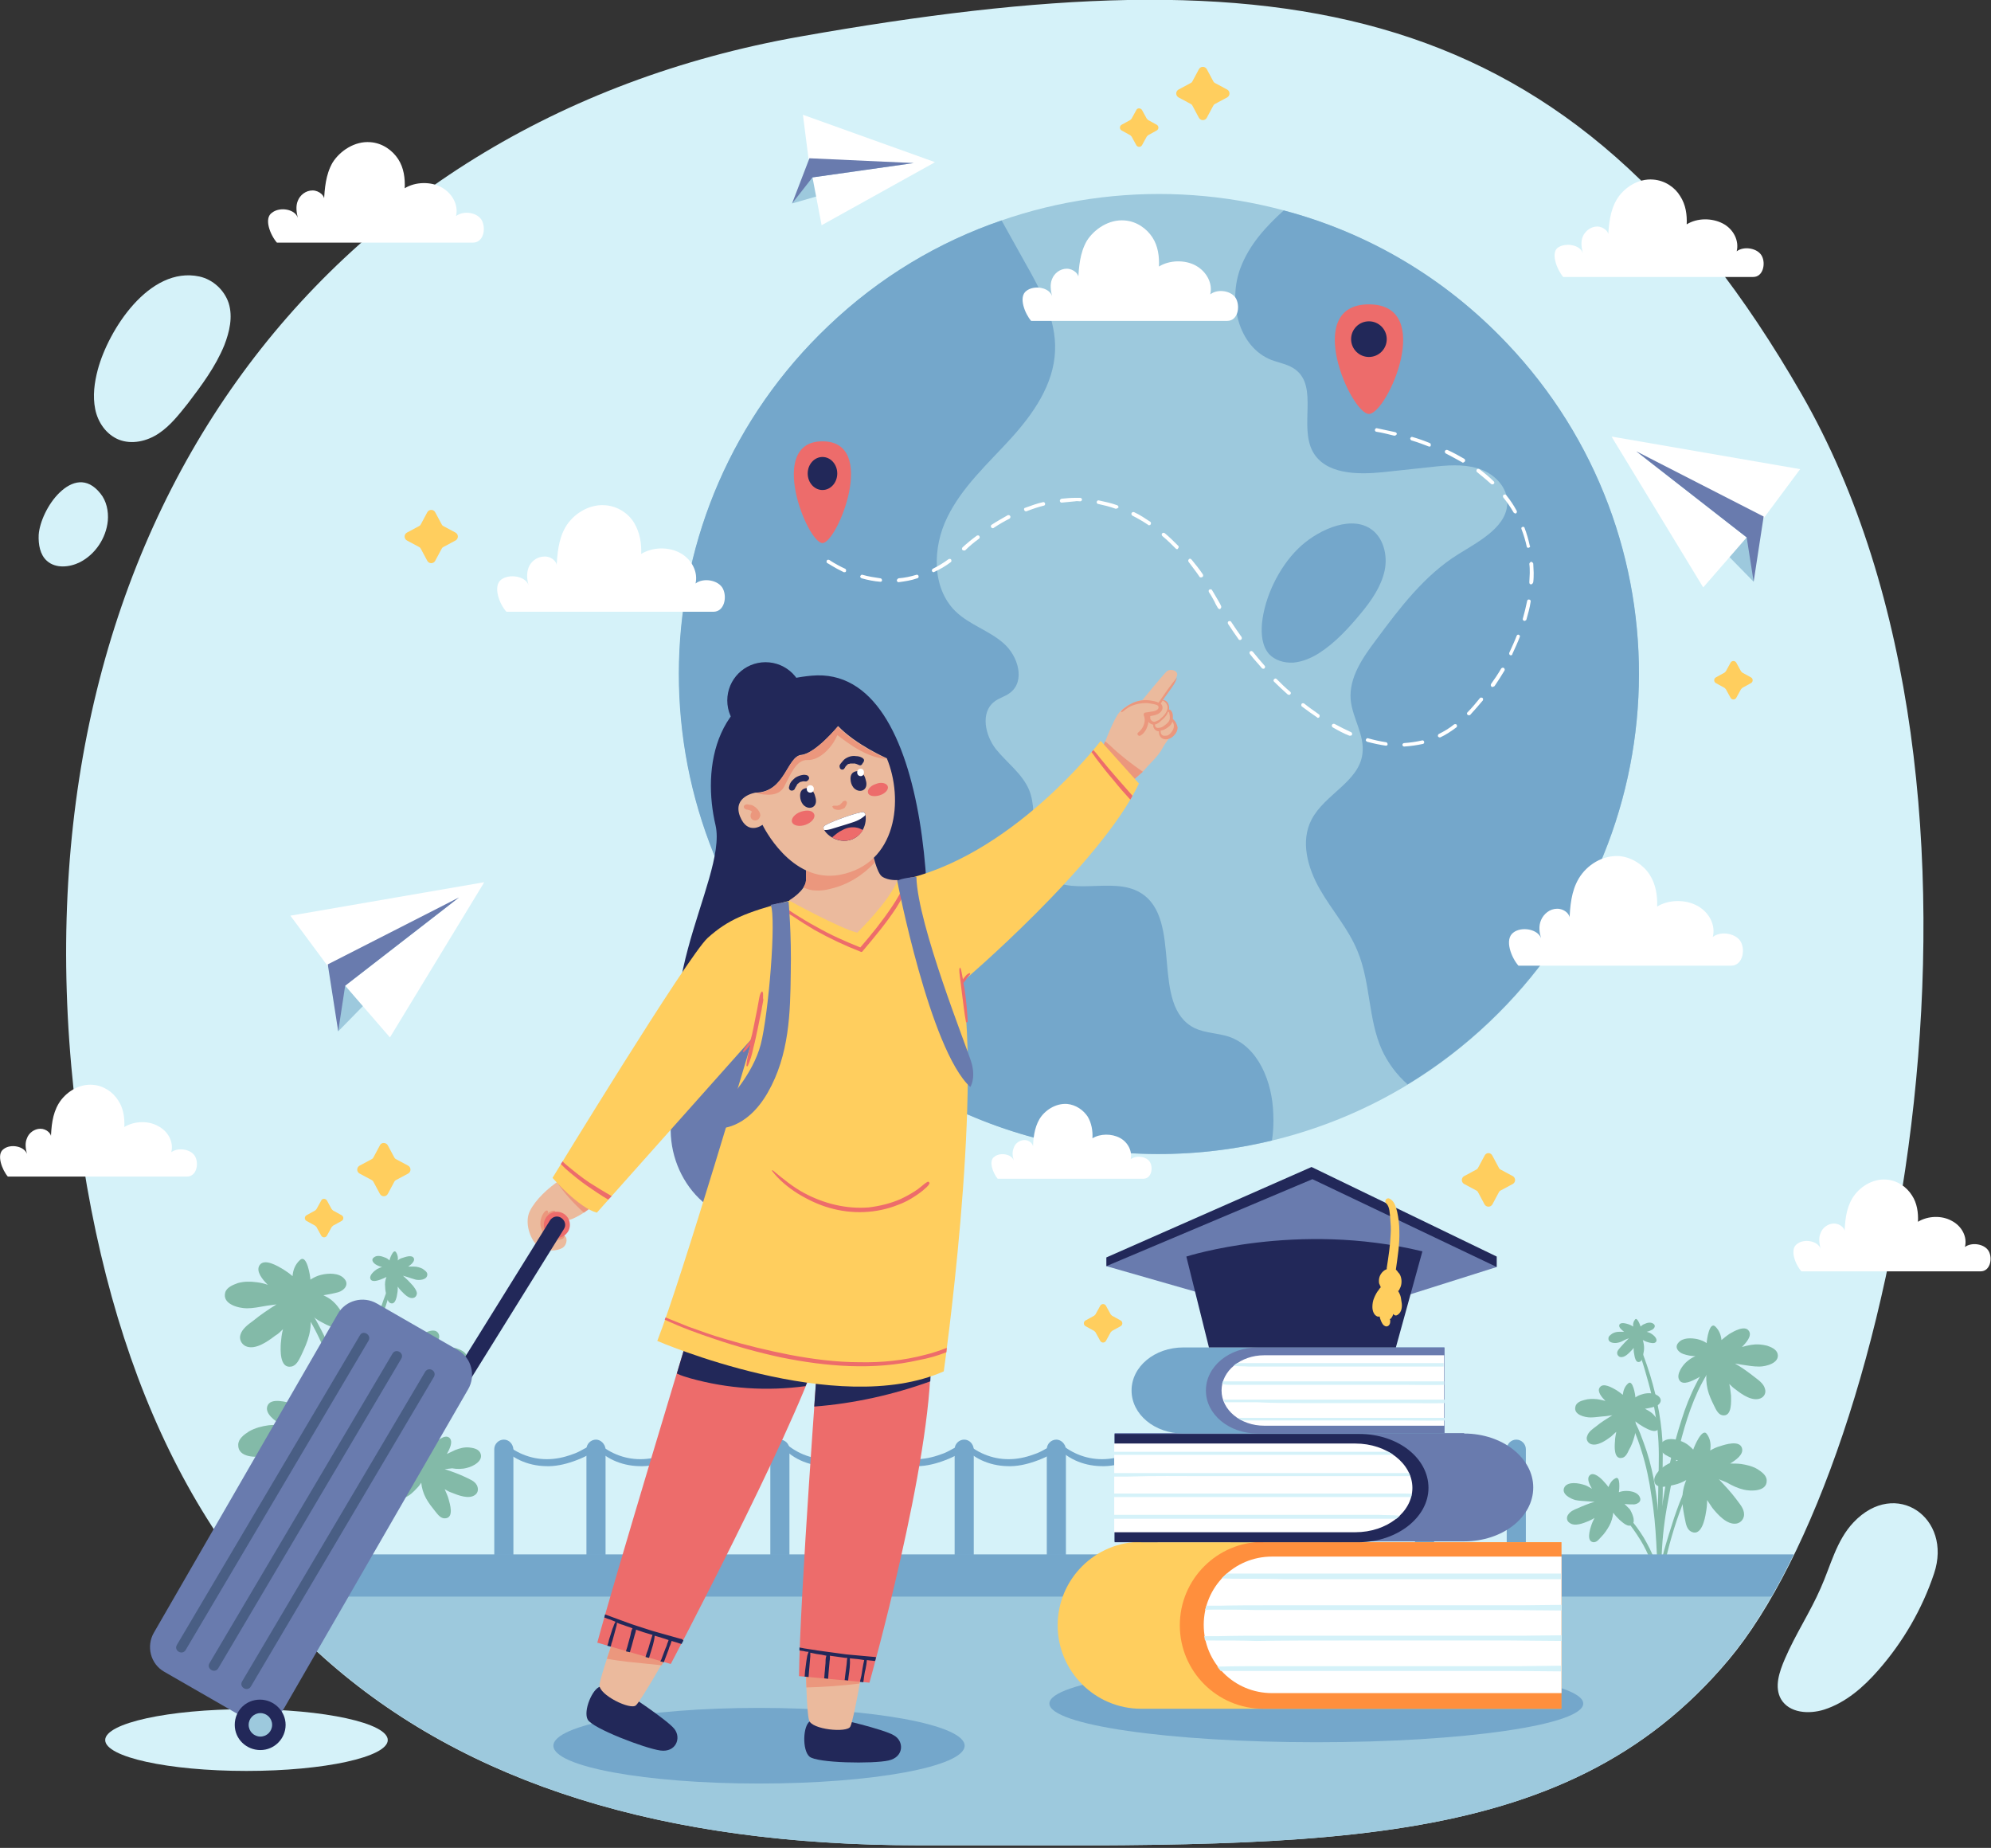 <svg width="458" height="425" viewBox="0 0 458 425" fill="none" xmlns="http://www.w3.org/2000/svg">
<rect x="0" y="0" width="458" height="425" fill="#333333" stroke="none"/>
<g clip-path="url(#clip0_132_2)">
<path d="M211.2 424.4C95 424.4 27.5 368.9 16.4 245.2C5.3 121.5 72.8 28.1 184.1 8.4C295.4 -11.3 361.5 -1.4 414.4 90.6C467.3 182.6 436 336 397.7 381.7C359.4 427.4 300.9 424.4 211.2 424.4Z" fill="#D5F2F9"/>
<path d="M22.5 85C21.7 88 21.3 91.1 21.9 94.1C22.5 97.1 24.4 99.9 27.3 101.1C30.3 102.3 33.8 101.5 36.5 99.7C39.2 97.9 41.2 95.3 43.2 92.8C46.4 88.6 49.6 84.3 51.6 79.4C52.8 76.3 53.6 72.9 52.6 69.7C51.6 66.7 49 64.3 45.9 63.6C34.3 61.1 24.9 76 22.5 85Z" fill="#D5F2F9"/>
<path d="M13.7 113.3C11 115.9 9.1 120.1 8.9 123C8.8 125.2 9.2 127.6 10.8 129C12.8 130.8 16 130.5 18.4 129.3C21.9 127.5 24.4 123.8 24.8 119.8C25 117.6 24.5 115.2 23.1 113.5C20 109.6 16.5 110.6 13.7 113.3Z" fill="#D5F2F9"/>
<path d="M410.6 381.5C409.3 384.5 408.1 388 409.7 390.8C411.6 394 416.1 394.3 419.6 393.2C424.6 391.6 428.7 388 432.1 384.1C437.8 377.6 442.2 370 444.9 361.9C449.2 349.1 436.1 339.9 426.4 350.1C422.4 354.3 421.1 360.2 418.8 365.3C416.4 370.8 413 375.9 410.6 381.5Z" fill="#D5F2F9"/>
<path d="M77.8 237.2L111.4 202.9L77.6 224.8L77.8 237.2Z" fill="#9DC9DD"/>
<path d="M111.4 202.9L66.8 210.6L75.4 222.2L105.6 206.4L79.4 226.7L89.7 238.6L111.4 202.9Z" fill="white"/>
<path d="M75.4 221.8L77.8 237.2L79.4 226.7L105.6 206.4L75.4 221.8Z" fill="#697BAE"/>
<path d="M182.2 46.8L215.1 37.3L186.4 39L182.2 46.8Z" fill="#9DC9DD"/>
<path d="M215.1 37.3L184.7 26.4L186 36.6L210.2 37.5L186.9 40.8L189 51.8L215.1 37.3Z" fill="white"/>
<path d="M186.2 36.4L182.2 46.8L186.9 40.8L210.2 37.5L186.2 36.4Z" fill="#697BAE"/>
<path d="M344.67 233.076C387.783 189.963 387.783 120.062 344.67 76.948C301.556 33.835 231.656 33.835 188.542 76.948C145.429 120.062 145.429 189.963 188.542 233.076C231.656 276.19 301.556 276.189 344.67 233.076Z" fill="#9DC9DD"/>
<path d="M190.5 75C146.3 117 144.5 186.9 186.6 231.1C214.8 260.8 255.5 271.3 292.6 262.3C292.9 260.3 293 258.2 292.9 256.2C292.7 248.9 289.5 240.7 282.6 238.4C280.1 237.6 277.3 237.6 274.9 236.5C264.3 231.4 272.4 211.3 262.3 205.3C255.8 201.4 245.7 206.6 240.4 201.1C235.7 196.3 239.3 187.9 236.7 181.6C235.1 177.9 231.6 175.4 229.1 172.3C226.6 169.1 225.5 163.9 228.7 161.4C229.8 160.5 231.3 160.2 232.4 159.3C235.9 156.6 234.2 150.8 230.8 147.9C227.5 145 223 143.7 219.8 140.6C214.3 135.2 214.5 125.9 217.9 119C221.3 112 227.2 106.7 232.4 101C237.6 95.3 242.4 88.5 242.7 80.7C243 73.5 239.4 66.7 235.8 60.4C234 57.2 232.2 53.9 230.4 50.7C216 55.6 202.3 63.7 190.5 75Z" fill="#74A7CB"/>
<path d="M346.6 78.9C332.1 63.6 314.3 53.4 295.3 48.4C291.1 52.2 287.4 56.3 285.4 61.5C282.4 69.3 284.8 79.8 292.5 82.8C294.4 83.5 296.4 83.8 298 85C303.3 89 298.8 98 302 103.9C304.9 109.1 312.2 109.2 318.1 108.6C321.8 108.2 325.6 107.8 329.3 107.4C332.8 107 336.5 106.7 339.9 107.7C343.3 108.7 346.4 111.5 346.7 115C347.2 120.9 340.4 124.4 335.4 127.5C327.7 132.3 322 139.8 316.6 147.1C313.5 151.2 310.3 155.8 310.7 160.9C311.1 165.2 314 169.1 313.4 173.4C312.6 179.8 304.7 182.7 301.7 188.5C299.1 193.5 300.8 199.6 303.6 204.5C306.4 209.4 310.2 213.6 312.3 218.8C315.3 226 314.7 234.4 317.9 241.5C319.3 244.5 321.3 247.2 323.8 249.4C330.4 245.4 336.7 240.6 342.5 235.1C386.9 193 388.7 123.1 346.6 78.9Z" fill="#74A7CB"/>
<path d="M290.3 143.4C290.1 145.9 290.3 148.5 291.9 150.4C293.3 151.9 295.4 152.5 297.5 152.4C299.6 152.2 301.5 151.4 303.3 150.3C307.1 147.9 310.2 144.5 313.1 141C315.5 138.1 317.7 134.9 318.5 131.3C319.3 127.7 318.2 123.4 315.1 121.5C310.1 118.4 302.4 122.4 298.6 126.2C294.2 130.5 290.9 137.3 290.3 143.4Z" fill="#74A7CB"/>
<path d="M115.9 331.1C114.7 331.1 113.7 332.1 113.7 333.3V360.2C113.7 361.4 114.7 362.4 115.9 362.4C117.1 362.4 118.1 361.4 118.1 360.2V333.3C118 332.1 117.1 331.1 115.9 331.1Z" fill="#74A7CB"/>
<path d="M137.1 331.1C135.9 331.1 134.9 332.1 134.9 333.3V360.2C134.9 361.4 135.9 362.4 137.1 362.4C138.3 362.4 139.3 361.4 139.3 360.2V333.3C139.2 332.1 138.2 331.1 137.1 331.1Z" fill="#74A7CB"/>
<path d="M158.2 331.1C157 331.1 156 332.1 156 333.3V360.2C156 361.4 157 362.4 158.2 362.4C159.4 362.4 160.4 361.4 160.4 360.2V333.3C160.4 332.1 159.4 331.1 158.2 331.1Z" fill="#74A7CB"/>
<path d="M179.4 331.1C178.2 331.1 177.2 332.1 177.2 333.3V360.2C177.2 361.4 178.2 362.4 179.4 362.4C180.6 362.4 181.6 361.4 181.6 360.2V333.3C181.6 332.1 180.6 331.1 179.4 331.1Z" fill="#74A7CB"/>
<path d="M200.6 331.1C199.4 331.1 198.4 332.1 198.4 333.3V360.2C198.4 361.4 199.4 362.4 200.6 362.4C201.8 362.4 202.8 361.4 202.8 360.2V333.3C202.7 332.1 201.8 331.1 200.6 331.1Z" fill="#74A7CB"/>
<path d="M221.8 331.1C220.6 331.1 219.6 332.1 219.6 333.3V360.2C219.6 361.4 220.6 362.4 221.8 362.4C223 362.4 224 361.4 224 360.2V333.3C223.9 332.1 223 331.1 221.8 331.1Z" fill="#74A7CB"/>
<path d="M243 331.1C241.8 331.1 240.8 332.1 240.8 333.3V360.2C240.8 361.4 241.8 362.4 243 362.4C244.2 362.4 245.2 361.4 245.2 360.2V333.3C245.1 332.1 244.1 331.1 243 331.1Z" fill="#74A7CB"/>
<path d="M264.1 331.1C262.9 331.1 261.9 332.1 261.9 333.3V360.2C261.9 361.4 262.9 362.4 264.1 362.4C265.3 362.4 266.3 361.4 266.3 360.2V333.3C266.3 332.1 265.3 331.1 264.1 331.1Z" fill="#74A7CB"/>
<path d="M285.3 331.1C284.1 331.1 283.1 332.1 283.1 333.3V360.2C283.1 361.4 284.1 362.4 285.3 362.4C286.5 362.4 287.5 361.4 287.5 360.2V333.3C287.5 332.1 286.5 331.1 285.3 331.1Z" fill="#74A7CB"/>
<path d="M306.5 331.1C305.3 331.1 304.3 332.1 304.3 333.3V360.2C304.3 361.4 305.3 362.4 306.5 362.4C307.7 362.4 308.7 361.4 308.7 360.2V333.3C308.6 332.1 307.7 331.1 306.5 331.1Z" fill="#74A7CB"/>
<path d="M327.7 331.1C326.5 331.1 325.5 332.1 325.5 333.3V360.2C325.5 361.4 326.5 362.4 327.7 362.4C328.9 362.4 329.9 361.4 329.9 360.2V333.3C329.8 332.1 328.9 331.1 327.7 331.1Z" fill="#74A7CB"/>
<path d="M348.8 331.1C347.6 331.1 346.6 332.1 346.6 333.3V360.2C346.6 361.4 347.6 362.4 348.8 362.4C350 362.4 351 361.4 351 360.2V333.3C351 332.1 350 331.1 348.8 331.1Z" fill="#74A7CB"/>
<path d="M136.9 331.7C136 332.1 135.3 332.8 134.4 333.2C133.5 333.7 132.6 334.2 131.6 334.5C129.7 335.2 127.8 335.6 125.8 335.6C122 335.6 118.4 334.1 115.7 331.5C115.3 331.1 114.5 331.7 114.9 332.1C117.4 335.4 121.4 337.1 125.5 337.2C127.7 337.3 129.9 336.8 131.9 336.1C133.9 335.4 136.4 334.3 137.8 332.7C138.4 332.2 137.7 331.3 136.9 331.7Z" fill="#74A7CB"/>
<path d="M158.4 331.7C157.5 332.1 156.8 332.8 155.9 333.2C155 333.7 154.1 334.2 153.1 334.5C151.2 335.2 149.3 335.6 147.3 335.6C143.5 335.6 139.9 334.1 137.2 331.5C136.8 331.1 136 331.7 136.4 332.1C138.9 335.4 142.9 337.1 147 337.2C149.2 337.3 151.4 336.8 153.4 336.1C155.4 335.4 157.9 334.3 159.3 332.7C159.9 332.2 159.2 331.3 158.4 331.7Z" fill="#74A7CB"/>
<path d="M179.9 331.7C179 332.1 178.3 332.8 177.4 333.2C176.5 333.7 175.6 334.2 174.6 334.5C172.7 335.2 170.8 335.6 168.8 335.6C165 335.6 161.4 334.1 158.7 331.5C158.3 331.1 157.5 331.7 157.9 332.1C160.4 335.4 164.4 337.1 168.5 337.2C170.7 337.3 172.9 336.8 174.9 336.1C176.9 335.4 179.4 334.3 180.8 332.7C181.3 332.2 180.6 331.3 179.9 331.7Z" fill="#74A7CB"/>
<path d="M201.4 331.7C200.5 332.1 199.8 332.8 198.9 333.2C198 333.7 197.1 334.2 196.1 334.5C194.2 335.2 192.3 335.6 190.3 335.6C186.5 335.6 182.9 334.1 180.2 331.5C179.8 331.1 179 331.7 179.4 332.1C181.9 335.4 185.9 337.1 190 337.2C192.2 337.3 194.4 336.8 196.4 336.1C198.4 335.4 200.9 334.3 202.3 332.7C202.8 332.2 202.1 331.3 201.4 331.7Z" fill="#74A7CB"/>
<path d="M221.7 331.7C220.8 332.1 220.1 332.8 219.2 333.2C218.3 333.7 217.4 334.2 216.4 334.5C214.5 335.2 212.6 335.6 210.6 335.6C206.8 335.6 203.2 334.1 200.5 331.5C200.1 331.1 199.3 331.7 199.7 332.1C202.2 335.4 206.2 337.1 210.3 337.2C212.5 337.3 214.7 336.8 216.7 336.1C218.7 335.4 221.2 334.3 222.6 332.7C223.1 332.2 222.4 331.3 221.7 331.7Z" fill="#74A7CB"/>
<path d="M243.1 331.7C242.2 332.1 241.5 332.8 240.6 333.2C239.7 333.7 238.8 334.2 237.8 334.5C235.9 335.2 234 335.6 232 335.6C228.2 335.6 224.6 334.1 221.9 331.5C221.5 331.1 220.7 331.7 221.1 332.1C223.6 335.4 227.6 337.1 231.7 337.2C233.9 337.3 236.1 336.8 238.1 336.1C240.1 335.4 242.6 334.3 244 332.7C244.6 332.2 243.9 331.3 243.1 331.7Z" fill="#74A7CB"/>
<path d="M264.6 331.7C263.7 332.1 263 332.8 262.1 333.2C261.2 333.7 260.3 334.2 259.3 334.5C257.4 335.2 255.5 335.6 253.5 335.6C249.7 335.6 246.1 334.1 243.4 331.5C243 331.1 242.2 331.7 242.6 332.1C245.1 335.4 249.1 337.1 253.2 337.2C255.4 337.3 257.6 336.8 259.6 336.1C261.6 335.4 264.1 334.3 265.5 332.7C266 332.2 265.3 331.3 264.6 331.7Z" fill="#74A7CB"/>
<path d="M286.1 331.7C285.2 332.1 284.5 332.8 283.6 333.2C282.7 333.7 281.8 334.2 280.8 334.5C278.9 335.2 277 335.6 275 335.6C271.2 335.6 267.6 334.1 264.9 331.5C264.5 331.1 263.7 331.7 264.1 332.1C266.6 335.4 270.6 337.1 274.7 337.2C276.9 337.3 279.1 336.8 281.1 336.1C283.1 335.4 285.6 334.3 287 332.7C287.5 332.2 286.8 331.3 286.1 331.7Z" fill="#74A7CB"/>
<path d="M306.2 331.7C305.3 332.1 304.6 332.8 303.7 333.2C302.8 333.7 301.9 334.2 300.9 334.5C299 335.2 297.1 335.6 295.1 335.6C291.3 335.6 287.7 334.1 285 331.5C284.6 331.1 283.8 331.7 284.2 332.1C286.7 335.4 290.7 337.1 294.8 337.2C297 337.3 299.2 336.8 301.2 336.1C303.2 335.4 305.7 334.3 307.1 332.7C307.7 332.2 307 331.3 306.2 331.7Z" fill="#74A7CB"/>
<path d="M327.7 331.7C326.8 332.1 326.1 332.8 325.2 333.2C324.3 333.7 323.4 334.2 322.4 334.5C320.5 335.2 318.6 335.6 316.6 335.6C312.8 335.6 309.2 334.1 306.5 331.5C306.1 331.1 305.3 331.7 305.7 332.1C308.2 335.4 312.2 337.1 316.3 337.2C318.5 337.3 320.7 336.8 322.7 336.1C324.7 335.4 327.2 334.3 328.6 332.7C329.2 332.2 328.4 331.3 327.7 331.7Z" fill="#74A7CB"/>
<path d="M349.2 331.7C348.3 332.1 347.6 332.8 346.7 333.2C345.8 333.7 344.9 334.2 343.9 334.5C342 335.2 340.1 335.6 338.1 335.6C334.3 335.6 330.7 334.1 328 331.5C327.6 331.1 326.8 331.7 327.2 332.1C329.7 335.4 333.7 337.1 337.8 337.2C340 337.3 342.2 336.8 344.2 336.1C346.2 335.4 348.7 334.3 350.1 332.7C350.6 332.2 349.9 331.3 349.2 331.7Z" fill="#74A7CB"/>
<path d="M382.5 333.6C382.4 327.7 381.3 321.9 379.6 316.3C379.1 314.7 378.6 313.2 378 311.6C377.5 310.1 376.9 308.5 376 307.2H375.9C376.2 309 377 310.8 377.6 312.6C378.2 314.4 378.7 316.2 379.2 318C380.2 321.6 380.9 325.3 381.3 329C381.7 332.7 381.6 336.4 381.5 340.2C381.5 342.2 381.4 344.2 381.4 346.1C381.4 347.9 381.2 349.9 381.6 351.7C381.6 351.9 382 351.9 382.1 351.7C382.4 350.3 382.3 348.8 382.4 347.4C382.4 345.9 382.5 344.3 382.5 342.8C382.4 339.7 382.5 336.7 382.5 333.6Z" fill="#83BAA8"/>
<path d="M387.8 342.3C386.7 344.5 385.9 346.8 385.1 349.1C384.3 351.6 383.5 354.1 382.8 356.6C382.6 357.4 382.4 358.2 382.2 359C382.3 355 382.7 350.9 383.4 346.9C384 343.6 384.6 340.4 385.3 337.1C386.6 331.2 388.1 325.3 390.6 319.9C392 316.9 393.9 314.1 395.4 311.1C395.4 311.1 395.4 311 395.3 311C393.1 312.9 391.5 315.6 390.2 318.2C388.8 320.9 387.7 323.7 386.8 326.6C384.8 332.7 383.5 339.1 382.5 345.4C382.2 347.3 381.9 349.2 381.7 351C381.7 351 381.7 351 381.7 351.1C381.6 350.2 381.6 349.2 381.5 348.3C381 342.7 380.1 337.1 378.1 331.8C377.1 329 375.9 325.9 373.7 323.9C375.1 327.1 376.6 330.3 377.6 333.7C378.7 337.1 379.4 340.6 379.9 344.1C380.5 347.6 380.8 351.2 381 354.8C381.1 356.6 381.2 358.3 381.2 360.1C381 359.7 380.9 359.3 380.7 358.9C380 357.1 379.1 355.3 378.1 353.6C376.1 350.4 373.5 347.1 370.2 345.3C370.1 345.3 370.1 345.3 370.1 345.4C371.3 346.7 372.7 348 373.9 349.4C375.2 350.9 376.3 352.5 377.3 354.1C378.3 355.7 379.1 357.4 379.8 359.2C380.1 360 380.4 360.9 380.6 361.7C380.8 362.5 381 363.4 381.2 364.2C381.2 364.2 381.2 364.2 381.2 364.3C381.2 364.4 381.2 364.4 381.3 364.5C381.3 364.8 381.4 365.1 381.5 365.3C381.6 365.6 382.1 365.6 382.1 365.3C382.3 364.6 382.3 363.8 382.2 363C382.7 361 383.1 358.9 383.6 356.9C384.2 354.5 384.9 352.1 385.7 349.7C386.5 347.4 387.3 345.2 388.3 343C389.3 340.9 390.5 339 391.7 337C389.9 338.4 388.7 340.4 387.8 342.3Z" fill="#83BAA8"/>
<path d="M404.7 314.3C406.2 314.3 409.5 313.5 408.9 311.3C408.6 310.3 407.4 309.8 406.5 309.5C405.3 309.2 404.1 309.1 402.9 309.3C402.2 309.4 401.4 309.6 400.7 309.8C401.7 308.8 403.1 307.2 402.3 306.1C401.4 304.7 398.8 306.2 397.8 306.8C397.2 307.2 396.6 307.7 396 308.2C395.9 307.1 395.5 306 394.6 305.1C393.2 303.8 392.6 308.3 392.6 308.9C392 308.5 391.3 308.2 390.5 308C389.1 307.7 387.1 307.6 386.1 308.8C385.1 309.9 386.1 311 387.2 311.4C388.1 311.7 389 311.9 390 311.9C389.3 312.2 388.7 312.6 388.1 313.1C387.1 313.9 385.5 316.1 386.3 317.4C387.1 318.8 389.4 317.5 390.4 317C391.2 316.6 392 316 392.6 315.4C392.4 316.7 392.5 318.2 392.8 319.5C393.1 320.8 393.7 322.1 394.3 323.3C394.7 324.1 395.2 325.3 396.2 325.5C398.5 325.9 398.2 322.2 398.2 321C398.1 320.1 398 319.2 397.8 318.3C398.3 318.8 398.7 319.2 399.3 319.6C400.7 320.7 403.1 322.4 405 321.6C405.9 321.2 406.3 320.3 406 319.4C405.7 318.2 404.5 317.4 403.6 316.7C402.2 315.6 400.7 314.5 399.1 313.6C399.7 313.7 400.3 313.8 400.9 313.9C402.2 314.1 403.4 314.3 404.7 314.3Z" fill="#83BAA8"/>
<path d="M365.9 326C364.6 326 361.9 325.4 362.4 323.5C362.6 322.6 363.6 322.2 364.4 322C365.4 321.7 366.4 321.7 367.4 321.8C368 321.9 368.6 322 369.3 322.2C368.5 321.4 367.3 320 368 319.1C368.8 317.9 370.9 319.2 371.8 319.7C372.3 320 372.8 320.4 373.3 320.8C373.4 319.9 373.7 318.9 374.5 318.2C375.6 317.1 376.2 320.9 376.2 321.4C376.7 321 377.3 320.8 378 320.6C379.1 320.3 380.8 320.3 381.7 321.3C382.5 322.2 381.7 323.2 380.7 323.5C380 323.7 379.2 323.9 378.4 324C379 324.3 379.5 324.6 380 325C380.8 325.7 382.2 327.5 381.5 328.6C380.8 329.8 378.9 328.6 378.1 328.2C377.4 327.8 376.8 327.4 376.2 326.9C376.4 328 376.3 329.2 376 330.3C375.7 331.4 375.3 332.5 374.7 333.5C374.4 334.2 373.9 335.2 373.1 335.3C371.2 335.7 371.4 332.6 371.5 331.5C371.5 330.7 371.7 330 371.8 329.3C371.4 329.7 371 330 370.6 330.4C369.4 331.3 367.4 332.7 365.9 332.1C365.2 331.8 364.8 331 365.1 330.3C365.4 329.3 366.3 328.7 367.1 328.1C368.3 327.1 369.6 326.3 370.9 325.5C370.4 325.6 369.9 325.6 369.4 325.7C368 325.8 366.9 326 365.9 326Z" fill="#83BAA8"/>
<path d="M372.2 308.8C371.5 309 369.9 308.9 370 307.8C370 307.3 370.5 307 370.9 306.7C371.4 306.4 372 306.3 372.5 306.3C372.9 306.3 373.2 306.3 373.6 306.3C373.1 305.9 372.3 305.3 372.5 304.7C372.8 304 374.1 304.4 374.7 304.6C375 304.7 375.4 304.9 375.7 305.1C375.6 304.6 375.7 304 376.1 303.5C376.6 302.8 377.3 304.8 377.4 305.1C377.7 304.8 378 304.6 378.3 304.5C378.9 304.2 379.8 304 380.4 304.5C380.9 304.9 380.6 305.5 380.1 305.8C379.7 306 379.3 306.2 378.8 306.3C379.1 306.4 379.5 306.5 379.8 306.7C380.3 307 381.3 307.8 381 308.5C380.7 309.2 379.5 308.8 379.1 308.7C378.7 308.6 378.3 308.4 377.9 308.2C378.1 308.8 378.2 309.5 378.2 310.1C378.2 310.7 378 311.4 377.9 312C377.8 312.4 377.7 313 377.2 313.2C376.2 313.6 376 311.9 375.9 311.3C375.8 310.9 375.8 310.4 375.8 310C375.6 310.3 375.4 310.5 375.2 310.7C374.6 311.3 373.7 312.3 372.7 312.1C372.3 312 372 311.6 372 311.2C372 310.6 372.5 310.2 372.9 309.7C373.5 309 374.1 308.4 374.7 307.8C374.4 307.9 374.1 308 373.9 308.1C373.3 308.4 372.8 308.7 372.2 308.8Z" fill="#83BAA8"/>
<path d="M362.4 345C361.3 344.7 359 343.6 359.9 342C360.3 341.3 361.3 341.1 362 341.1C362.9 341.1 363.8 341.3 364.7 341.6C365.2 341.8 365.7 342.1 366.2 342.4C365.7 341.5 364.9 340.1 365.7 339.3C366.6 338.4 368.3 340 368.9 340.7C369.3 341.1 369.7 341.6 370 342C370.3 341.2 370.8 340.4 371.6 340C372.8 339.3 372.5 342.7 372.4 343.2C372.9 343 373.5 342.9 374.1 342.9C375.2 342.9 376.7 343.2 377.2 344.3C377.7 345.3 376.8 345.9 375.9 346C375.2 346 374.5 346 373.7 345.9C374.1 346.3 374.5 346.7 374.9 347.1C375.4 347.9 376.3 349.8 375.5 350.6C374.6 351.5 373.2 350.1 372.5 349.5C372 349 371.5 348.5 371.1 347.9C371 348.9 370.7 350 370.2 350.9C369.7 351.8 369.1 352.7 368.4 353.4C367.9 353.9 367.4 354.7 366.6 354.7C364.9 354.6 365.7 351.9 366 351C366.2 350.3 366.5 349.7 366.8 349.1C366.4 349.4 365.9 349.6 365.5 349.8C364.3 350.3 362.2 351.2 361 350.2C360.4 349.8 360.3 349 360.7 348.4C361.2 347.6 362.1 347.2 362.9 346.9C364.2 346.3 365.5 345.8 366.8 345.4C366.3 345.4 365.9 345.3 365.4 345.3C364.3 345.2 363.3 345.2 362.4 345Z" fill="#83BAA8"/>
<path d="M401.1 342.6C402.7 343 406.5 343.1 406.4 340.5C406.4 339.3 405.2 338.5 404.3 337.9C403.1 337.2 401.8 336.9 400.5 336.7C399.7 336.6 398.8 336.6 398 336.6C399.3 335.8 401.2 334.5 400.7 333C400.1 331.2 396.9 332.2 395.7 332.6C394.9 332.8 394.1 333.2 393.4 333.6C393.6 332.4 393.5 331 392.7 329.9C391.6 328.1 389.7 332.8 389.5 333.4C388.9 332.8 388.3 332.2 387.5 331.8C386.1 331.1 384 330.5 382.6 331.5C381.3 332.4 382 333.9 383.1 334.6C384 335.1 385 335.6 386 335.9C385.2 336.1 384.4 336.3 383.7 336.7C382.5 337.3 380.1 339.2 380.6 340.9C381.1 342.6 384 341.8 385.1 341.5C386.1 341.3 387 340.9 387.9 340.4C387.3 341.8 387 343.3 387 344.9C387 346.4 387.3 347.9 387.6 349.4C387.8 350.4 388 351.8 389.1 352.3C391.4 353.4 392.2 349.3 392.4 348C392.6 347 392.7 346 392.7 345C393.1 345.6 393.5 346.2 393.9 346.8C395.1 348.3 397.3 350.8 399.5 350.4C400.5 350.2 401.2 349.3 401.2 348.3C401.2 346.9 400.1 345.8 399.4 344.8C398.2 343.2 396.8 341.7 395.4 340.2C396 340.5 396.7 340.7 397.3 341C398.5 341.7 399.8 342.3 401.1 342.6Z" fill="#83BAA8"/>
<path d="M83.3 324C83.4 316.9 84.7 310 86.8 303.3C87.4 301.4 88 299.5 88.7 297.7C89.4 295.9 90 294 91.1 292.4C91.1 292.3 91.2 292.4 91.2 292.4C90.9 294.6 89.9 296.8 89.2 298.9C88.5 301 87.8 303.2 87.2 305.4C86 309.7 85.2 314.1 84.7 318.5C84.2 322.9 84.3 327.4 84.4 331.9C84.4 334.3 84.5 336.6 84.5 339C84.5 341.2 84.7 343.6 84.3 345.7C84.2 346 83.8 346 83.7 345.7C83.3 344 83.4 342.2 83.4 340.5C83.3 338.6 83.3 336.8 83.3 335C83.4 331.3 83.3 327.7 83.3 324Z" fill="#83BAA8"/>
<path d="M77 334.4C78.3 337 79.3 339.8 80.2 342.6C81.2 345.6 82.2 348.6 82.9 351.6C83.1 352.6 83.4 353.5 83.6 354.5C83.5 349.7 83 344.8 82.1 340C81.4 336.1 80.6 332.2 79.8 328.3C78.3 321.3 76.4 314.2 73.4 307.7C71.7 304.1 69.5 300.7 67.6 297.2C67.6 297.1 67.6 297.1 67.7 297.1C70.3 299.4 72.2 302.6 73.8 305.7C75.5 308.9 76.8 312.3 77.9 315.8C80.3 323.1 81.8 330.8 83 338.4C83.4 340.6 83.7 342.9 84 345.2V345.3C84.1 344.2 84.1 343.1 84.2 341.9C84.8 335.2 85.9 328.4 88.3 322.1C89.5 318.8 90.9 315.1 93.6 312.6H93.7C92 316.5 90.3 320.2 89 324.3C87.7 328.4 86.9 332.5 86.2 336.8C85.5 341.1 85.2 345.3 84.9 349.6C84.8 351.7 84.7 353.8 84.7 356C84.9 355.5 85.1 355 85.3 354.5C86.1 352.3 87.2 350.2 88.4 348.2C90.7 344.4 93.9 340.4 97.9 338.3C98 338.3 98.1 338.4 98 338.4C96.5 340 94.9 341.5 93.5 343.2C92 345 90.6 346.9 89.4 348.8C88.2 350.7 87.2 352.8 86.5 354.9C86.1 355.9 85.8 356.9 85.5 357.9C85.2 358.9 85.1 359.9 84.7 360.9C84.7 360.9 84.7 360.9 84.7 361C84.7 361.1 84.7 361.2 84.6 361.2C84.6 361.5 84.5 361.9 84.4 362.2C84.3 362.6 83.7 362.6 83.6 362.2C83.4 361.3 83.4 360.4 83.4 359.4C82.8 357 82.4 354.5 81.7 352.1C80.9 349.2 80.1 346.3 79.2 343.5C78.3 340.8 77.3 338.1 76.1 335.5C75 333 73.5 330.7 72.1 328.3C74.5 329.7 75.9 332.1 77 334.4Z" fill="#83BAA8"/>
<path d="M56.8 300.9C55 300.9 51.1 300 51.8 297.3C52.1 296.1 53.6 295.5 54.7 295.1C56.1 294.7 57.6 294.7 59 294.9C59.9 295 60.8 295.2 61.6 295.5C60.4 294.3 58.8 292.4 59.7 291C60.8 289.3 63.9 291.2 65.1 291.9C65.9 292.4 66.6 292.9 67.3 293.5C67.4 292.1 67.9 290.8 69 289.8C70.6 288.3 71.4 293.6 71.4 294.3C72.2 293.8 73 293.4 73.9 293.2C75.5 292.8 78 292.7 79.2 294.1C80.4 295.4 79.2 296.8 77.8 297.2C76.7 297.5 75.6 297.7 74.4 297.9C75.2 298.3 76 298.7 76.7 299.4C77.8 300.4 79.8 303 78.9 304.6C77.9 306.3 75.1 304.7 74 304.1C73 303.6 72.1 302.9 71.3 302.2C71.6 303.8 71.5 305.5 71.1 307.1C70.7 308.7 70 310.2 69.3 311.7C68.8 312.7 68.2 314.1 67 314.3C64.3 314.8 64.5 310.4 64.6 308.9C64.7 307.8 64.8 306.8 65.1 305.7C64.5 306.3 64 306.8 63.3 307.2C61.6 308.5 58.7 310.6 56.5 309.6C55.5 309.1 55 308 55.3 307C55.7 305.6 57.1 304.6 58.2 303.8C59.9 302.4 61.7 301.2 63.6 300C62.9 300.1 62.1 300.2 61.4 300.3C59.7 300.6 58.2 300.9 56.8 300.9Z" fill="#83BAA8"/>
<path d="M103.2 314.9C104.7 314.9 108 314.1 107.4 311.9C107.1 310.9 105.9 310.4 105 310.1C103.8 309.8 102.6 309.7 101.4 309.9C100.7 310 99.9 310.2 99.2 310.4C100.2 309.4 101.6 307.8 100.8 306.6C99.9 305.2 97.3 306.7 96.3 307.3C95.6 307.7 95.1 308.2 94.5 308.7C94.4 307.6 94 306.4 93.1 305.6C91.7 304.3 91.1 308.8 91.1 309.4C90.5 309 89.8 308.7 89 308.5C87.6 308.2 85.6 308.1 84.6 309.3C83.6 310.4 84.6 311.5 85.7 311.9C86.6 312.2 87.5 312.4 88.5 312.4C87.8 312.7 87.2 313.1 86.6 313.6C85.6 314.4 84 316.6 84.8 317.9C85.6 319.3 88 318 88.9 317.4C89.7 317 90.5 316.4 91.1 315.8C90.9 317.1 91 318.6 91.3 319.9C91.6 321.2 92.2 322.5 92.8 323.7C93.2 324.5 93.7 325.7 94.7 325.9C97 326.3 96.8 322.6 96.7 321.4C96.6 320.5 96.5 319.6 96.3 318.7C96.8 319.2 97.3 319.6 97.8 320C99.2 321.1 101.6 322.8 103.5 322C104.4 321.6 104.8 320.7 104.5 319.8C104.2 318.6 103 317.8 102.1 317.1C100.7 316 99.1 314.9 97.6 313.9C98.2 314 98.8 314.1 99.4 314.2C100.7 314.7 101.9 314.9 103.2 314.9Z" fill="#83BAA8"/>
<path d="M95.6 294.3C96.4 294.5 98.3 294.4 98.3 293.1C98.3 292.5 97.6 292.1 97.2 291.8C96.6 291.5 95.9 291.3 95.2 291.3C94.8 291.3 94.3 291.3 93.9 291.3C94.5 290.9 95.5 290.1 95.2 289.4C94.8 288.5 93.2 289.1 92.6 289.3C92.2 289.4 91.8 289.6 91.5 289.9C91.6 289.3 91.5 288.6 91.1 288C90.5 287.1 89.6 289.6 89.6 289.9C89.3 289.6 88.9 289.3 88.5 289.2C87.8 288.9 86.7 288.6 86 289.2C85.3 289.7 85.8 290.4 86.4 290.8C86.9 291.1 87.4 291.3 87.9 291.4C87.5 291.5 87.1 291.7 86.7 291.9C86.1 292.3 84.9 293.3 85.2 294.1C85.5 295 86.9 294.5 87.5 294.3C88 294.1 88.5 293.9 88.9 293.7C88.6 294.4 88.5 295.2 88.6 296C88.6 296.8 88.8 297.5 89 298.3C89.1 298.8 89.3 299.5 89.8 299.7C91 300.2 91.3 298.1 91.4 297.4C91.5 296.9 91.5 296.4 91.5 295.9C91.7 296.2 91.9 296.5 92.2 296.8C92.9 297.5 94 298.8 95.1 298.5C95.6 298.4 95.9 297.9 95.9 297.4C95.8 296.7 95.3 296.1 94.9 295.6C94.2 294.8 93.5 294.1 92.7 293.4C93 293.5 93.4 293.6 93.7 293.7C94.3 293.9 94.9 294.1 95.6 294.3Z" fill="#83BAA8"/>
<path d="M107.4 337.6C108.8 337.3 111.5 335.9 110.4 334C109.9 333.2 108.8 333 107.9 332.9C106.8 332.8 105.7 333.1 104.7 333.5C104.1 333.8 103.4 334.1 102.8 334.4C103.4 333.3 104.3 331.6 103.4 330.7C102.3 329.7 100.3 331.6 99.6 332.3C99.1 332.8 98.7 333.3 98.3 333.9C98 332.9 97.4 332 96.4 331.5C94.9 330.7 95.3 334.8 95.5 335.3C94.8 335.1 94.2 334.9 93.4 334.9C92.1 334.9 90.3 335.3 89.7 336.6C89.1 337.8 90.2 338.6 91.3 338.6C92.2 338.7 93 338.6 93.9 338.5C93.4 338.9 92.9 339.4 92.5 340C91.8 340.9 90.8 343.2 91.8 344.2C92.8 345.2 94.6 343.6 95.3 342.9C95.9 342.3 96.5 341.7 96.9 341C97 342.2 97.4 343.5 98 344.6C98.6 345.7 99.4 346.7 100.2 347.7C100.7 348.3 101.4 349.3 102.4 349.2C104.5 349.1 103.5 345.9 103.2 344.8C103 344 102.6 343.3 102.3 342.5C102.8 342.8 103.3 343.1 103.9 343.3C105.4 343.9 107.9 344.9 109.3 343.8C110 343.3 110.1 342.4 109.7 341.6C109.2 340.6 108 340.2 107 339.7C105.5 339 103.9 338.4 102.3 337.9C102.9 337.8 103.4 337.8 104 337.7C105.1 337.9 106.3 337.9 107.4 337.6Z" fill="#83BAA8"/>
<path d="M61.1 334.8C59.1 335.3 54.7 335.3 54.8 332.3C54.8 330.9 56.2 329.9 57.3 329.2C58.7 328.4 60.3 328 61.8 327.8C62.8 327.7 63.8 327.7 64.8 327.7C63.2 326.8 60.9 325.1 61.5 323.4C62.2 321.3 66.1 322.5 67.5 322.9C68.5 323.2 69.4 323.6 70.3 324.1C70 322.6 70.2 321 71.1 319.7C72.4 317.6 74.7 323.2 74.9 323.9C75.6 323.1 76.4 322.5 77.3 322C79 321.2 81.5 320.4 83.2 321.6C84.8 322.7 83.9 324.5 82.6 325.3C81.5 326 80.4 326.5 79.2 326.9C80.2 327.1 81.1 327.4 82 327.9C83.5 328.7 86.3 330.9 85.7 332.9C85.1 335 81.7 334 80.3 333.6C79.1 333.3 78 332.9 76.9 332.3C77.6 334 78 335.8 78 337.7C78 339.5 77.7 341.3 77.3 343.1C77 344.3 76.8 346 75.5 346.6C72.7 347.9 71.8 343 71.5 341.4C71.3 340.2 71.2 339 71.2 337.8C70.8 338.5 70.3 339.3 69.7 339.9C68.2 341.7 65.7 344.7 63 344.3C61.8 344.1 61 343 61 341.8C61 340.2 62.3 338.8 63.2 337.6C64.7 335.7 66.3 333.8 68 332.1C67.2 332.4 66.5 332.7 65.7 333C64.1 333.7 62.6 334.4 61.1 334.8Z" fill="#83BAA8"/>
<path d="M53.3 357.6C86.1 403.1 139.3 424.4 211.2 424.4C300.9 424.4 359.4 427.4 397.6 381.7C402.8 375.5 407.8 367.3 412.6 357.6H53.3Z" fill="#9DC9DD"/>
<path d="M407.5 367.2C409.2 364.2 410.9 361 412.6 357.5H53.3C55.7 360.9 58.3 364.1 60.9 367.2H407.5Z" fill="#74A7CB"/>
<path d="M75.2 276.1L76.3 278.1C76.4 278.2 76.5 278.3 76.6 278.4L78.6 279.5C79.1 279.8 79.1 280.5 78.6 280.8L76.6 281.9C76.5 282 76.4 282.1 76.3 282.2L75.2 284.2C74.9 284.7 74.2 284.7 73.9 284.2L72.8 282.2C72.7 282.1 72.6 282 72.5 281.9L70.5 280.8C70 280.5 70 279.8 70.5 279.5L72.5 278.4C72.6 278.3 72.7 278.2 72.8 278.1L73.9 276.1C74.1 275.6 74.9 275.6 75.2 276.1Z" fill="#FFCE5E"/>
<path d="M262.7 25.3L263.8 27.3C263.9 27.4 264 27.5 264.1 27.6L266.1 28.7C266.6 29 266.6 29.7 266.1 30L264.1 31.1C264 31.2 263.9 31.3 263.8 31.4L262.7 33.4C262.4 33.9 261.7 33.9 261.4 33.4L260.3 31.4C260.2 31.3 260.1 31.2 260 31.1L258 30C257.5 29.7 257.5 29 258 28.7L260 27.6C260.1 27.5 260.2 27.4 260.3 27.3L261.4 25.3C261.6 24.8 262.4 24.8 262.7 25.3Z" fill="#FFCE5E"/>
<path d="M399.4 152.4L400.5 154.4C400.6 154.5 400.7 154.6 400.8 154.7L402.8 155.8C403.3 156.1 403.3 156.8 402.8 157.1L400.8 158.2C400.7 158.3 400.6 158.4 400.5 158.5L399.4 160.5C399.1 161 398.4 161 398.1 160.5L397 158.5C396.9 158.4 396.8 158.3 396.7 158.2L394.7 157.1C394.2 156.8 394.2 156.1 394.7 155.8L396.7 154.7C396.8 154.6 396.9 154.5 397 154.4L398.1 152.4C398.4 151.9 399.1 151.9 399.4 152.4Z" fill="#FFCE5E"/>
<path d="M254.4 300.3L255.5 302.3C255.6 302.4 255.7 302.5 255.8 302.6L257.8 303.7C258.3 304 258.3 304.7 257.8 305L255.8 306.1C255.7 306.2 255.6 306.3 255.5 306.4L254.4 308.4C254.1 308.9 253.4 308.9 253.1 308.4L252 306.4C251.9 306.3 251.8 306.2 251.7 306.1L249.7 305C249.2 304.7 249.2 304 249.7 303.7L251.7 302.6C251.8 302.5 251.9 302.4 252 302.3L253.1 300.3C253.4 299.8 254.1 299.8 254.4 300.3Z" fill="#FFCE5E"/>
<path d="M89.2 263.4L90.7 266.2C90.8 266.4 90.9 266.5 91.1 266.6L93.9 268.1C94.6 268.5 94.6 269.5 93.9 269.9L91.1 271.4C90.9 271.5 90.8 271.6 90.7 271.8L89.2 274.6C88.8 275.3 87.8 275.3 87.4 274.6L85.9 271.8C85.8 271.6 85.7 271.5 85.5 271.4L82.7 269.9C82 269.5 82 268.5 82.7 268.1L85.5 266.6C85.7 266.5 85.8 266.4 85.9 266.2L87.4 263.4C87.7 262.7 88.8 262.7 89.2 263.4Z" fill="#FFCE5E"/>
<path d="M277.6 15.9L279.1 18.7C279.2 18.9 279.3 19 279.5 19.1L282.3 20.6C283 21 283 22 282.3 22.4L279.5 23.9C279.3 24 279.2 24.1 279.1 24.3L277.6 27.1C277.2 27.8 276.2 27.8 275.8 27.1L274.3 24.3C274.2 24.1 274.1 24 273.9 23.9L271.1 22.4C270.4 22 270.4 21 271.1 20.6L273.9 19.1C274.1 19 274.2 18.9 274.3 18.7L275.8 15.9C276.2 15.2 277.2 15.2 277.6 15.9Z" fill="#FFCE5E"/>
<path d="M343.3 265.8L344.8 268.6C344.9 268.8 345 268.9 345.2 269L348 270.5C348.7 270.9 348.7 271.9 348 272.3L345.2 273.8C345 273.9 344.9 274 344.8 274.2L343.3 277C342.9 277.7 341.9 277.7 341.5 277L340 274.2C339.9 274 339.8 273.9 339.6 273.8L336.8 272.3C336.1 271.9 336.1 270.9 336.8 270.5L339.6 269C339.8 268.9 339.9 268.8 340 268.6L341.5 265.8C341.9 265 342.9 265 343.3 265.8Z" fill="#FFCE5E"/>
<path d="M100.1 117.8L101.6 120.6C101.7 120.8 101.8 120.9 102 121L104.8 122.5C105.5 122.9 105.5 123.9 104.8 124.3L102 125.8C101.8 125.9 101.7 126 101.6 126.2L100.1 129C99.7 129.7 98.7 129.7 98.3 129L96.8 126.2C96.7 126 96.6 125.9 96.4 125.8L93.6 124.3C92.9 123.9 92.9 122.9 93.6 122.5L96.4 121C96.6 120.9 96.7 120.8 96.8 120.6L98.3 117.8C98.7 117.1 99.7 117.1 100.1 117.8Z" fill="#FFCE5E"/>
<path d="M174.6 410.2C200.723 410.2 221.9 406.305 221.9 401.5C221.9 396.695 200.723 392.8 174.6 392.8C148.477 392.8 127.3 396.695 127.3 401.5C127.3 406.305 148.477 410.2 174.6 410.2Z" fill="#74A7CB"/>
<path d="M89.2 400.2C89.2 404.1 74.6 407.3 56.7 407.3C38.7 407.3 24.2 404.1 24.2 400.2C24.2 396.3 38.8 393.1 56.7 393.1C74.6 393.1 89.2 396.3 89.2 400.2Z" fill="#D5F2F9"/>
<path d="M186.7 155.4C163.7 157.5 161.6 177.1 164.6 189.8C167.5 202.5 145.7 232 161.7 252.7C177.7 273.4 205.1 267.3 210.8 242.6C216.4 217.9 215.2 152.8 186.7 155.4Z" fill="#222859"/>
<path d="M181.5 208.1C168.8 211.9 159.6 240.3 155.4 252.9C151.2 265.5 159.3 279.6 171.7 280.8C184.1 281.9 201.5 274.4 206.7 260.7C211.9 247 213.5 226.6 212.8 217.4C212.2 208.2 209.1 204.5 205.6 204C201.9 203.4 187.4 206.3 181.5 208.1Z" fill="#697BAE"/>
<path d="M186.3 395.9C184.7 396.9 184.5 402.5 186.2 404C187.9 405.5 200.8 405.7 204.4 404.9C208 404.1 208 400.4 205.6 399.1C203.3 397.7 192.4 395.2 192.4 395.2L186.3 395.9Z" fill="#222859"/>
<path d="M185.4 383.8C185.4 383.8 185.5 393.4 186.1 395.6C186.6 397.8 194.9 398.6 195.6 397.1C196.4 395.6 198.5 383.1 198.5 383.1L185.4 383.8Z" fill="#EBBA9D"/>
<path d="M138.1 387.9C136.3 388.3 134.1 393.5 135.2 395.5C136.3 397.5 148.3 402.1 151.9 402.6C155.5 403.1 156.8 399.7 155.1 397.6C153.4 395.5 144.1 389.4 144.1 389.4L138.1 387.9Z" fill="#222859"/>
<path d="M141.4 376.2C141.4 376.2 138.2 385.3 137.9 387.5C137.7 389.8 145.1 393.4 146.3 392.2C147.5 391.1 153.8 380 153.8 380L141.4 376.2Z" fill="#EBBA9D"/>
<path d="M185.5 388.1C189.6 388 193.7 387.7 197.7 387.2C198.1 384.9 198.4 383.1 198.4 383.1L185.3 383.8C185.4 383.8 185.4 385.8 185.5 388.1Z" fill="#EB977D"/>
<path d="M139.6 381.5C141.2 381.8 142.8 382 144.4 382.2C147 382.5 149.6 382.7 152.2 383C153.2 381.3 153.9 380.1 153.9 380.1L141.4 376.2C141.4 376.2 140.5 378.8 139.6 381.5Z" fill="#EB977D"/>
<path d="M158 308.2C158 308.2 141.2 363.6 137.4 377.8L154.3 382.7C154.3 382.7 181.7 330.8 188.2 311.3C188.2 311.3 184 367.3 183.8 385.5L200 387C200 387 214.4 336 214.1 311.9C213.9 287.8 188.1 292.4 188.1 292.4L158 308.2Z" fill="#ED6C6B"/>
<path d="M204.8 294.6C200 293.7 195.3 292.8 190.5 292.2C189.1 292.3 188.2 292.5 188.2 292.5L158 308.2C158 308.2 157.1 311.2 155.7 315.9C156.7 316.4 157.8 316.7 158.8 317C167.4 319.4 176.4 320 185.3 318.8C186.5 315.9 187.5 313.4 188.2 311.2C188.2 311.2 187.8 316.1 187.3 323.5C196.4 322.8 205.4 320.8 214 317.7C214.1 315.6 214.2 313.7 214.2 311.9C214.1 302.2 209.8 297.1 204.8 294.6Z" fill="#222859"/>
<path d="M128.7 271.5C126.1 273.2 123.2 275.9 121.9 278.5C120.6 281.1 121.9 284.9 123.6 286.5C125.3 288.1 128.3 287.7 129.4 287C130.5 286.3 130.7 284.4 129.6 284.1C128.4 283.9 127.7 282 127.7 282C127.7 282 130 279.9 130.6 280.5C131.1 281 135.7 278.3 136.8 276.9C137.9 275.4 132.9 271.1 132.9 271.1L128.7 271.5Z" fill="#EBBA9D"/>
<path d="M132.8 271L128.7 271.5C128.5 271.6 128.3 271.8 128.1 271.9C129.8 274.4 131.9 276.7 134.2 278.8C134.2 278.8 134.3 278.8 134.3 278.9C135.3 278.2 136.3 277.4 136.7 276.9C137.7 275.3 132.8 271 132.8 271Z" fill="#EB977D"/>
<path d="M253.7 172C253.7 172 255.4 167.2 257 164.5C258.7 161.8 262.8 161 262.8 161C262.8 161 267.6 155.1 268.4 154.4C269.2 153.7 270.9 154.2 270.8 155.2C270.7 156.2 267.5 160.8 267.5 160.8C267.5 160.8 268.7 161.7 268.7 163C268.7 163 269.9 163.8 269.5 165.3C269.5 165.3 270.6 166.1 270.3 167.4C270 168.7 268.4 170.2 267.4 172.1C266.4 174 264.3 175.8 263.6 176.7C262.9 177.6 260.1 179.8 260.1 179.8C260.1 179.8 253.6 174 253.7 172Z" fill="#EBBA9D"/>
<path d="M260.1 179.9C260.1 179.9 261.8 178.5 262.9 177.5C260.3 175.7 257.7 173.7 255.4 171.5C255 171.1 254.6 170.8 254.2 170.5C253.8 171.4 253.6 172.1 253.6 172.1C253.6 174 260.1 179.9 260.1 179.9Z" fill="#EB977D"/>
<path d="M176.1 169.9C180.96 169.9 184.9 165.96 184.9 161.1C184.9 156.24 180.96 152.3 176.1 152.3C171.24 152.3 167.3 156.24 167.3 161.1C167.3 165.96 171.24 169.9 176.1 169.9Z" fill="#222859"/>
<path d="M181.4 207.2C171.4 209.9 167.5 211.5 162.8 215.7C158.2 219.9 127.1 270.9 127.1 270.9C127.1 270.9 133.1 277.8 137.3 278.9L173.2 238.6C173.2 238.6 157 293.6 151.2 308.4C151.2 308.4 192.5 326.3 217.1 315.4C217.1 315.4 225.9 253.3 221.3 225.9C221.3 225.9 253.2 198.8 262 180.2L253.2 170.4C253.2 170.4 232.5 197.6 206.4 202.6L194.9 205.3L181.4 207.2Z" fill="#FFCE5E"/>
<path d="M185.4 195.7C185.4 195.7 185.5 200.1 185.4 202.5C185.3 204.9 181.5 207.1 181.5 207.1C181.5 207.1 193.3 213.6 197.2 214.5C197.2 214.5 204.6 207.3 206.5 202.4C206.5 202.4 204.4 202.6 202.9 201.6C201.4 200.6 200.1 193.3 200.1 193.3L185.4 195.7Z" fill="#EBBA9D"/>
<path d="M201.2 198.4C200.5 196.1 200 193.4 200 193.4L185.4 195.7C185.4 195.7 185.5 200.1 185.4 202.5C185.4 203.1 185.1 203.6 184.8 204.1C185.7 204.5 186.6 204.8 187.6 204.8C188.8 204.9 190 204.7 191.1 204.4C195 203.5 198.5 201.3 201.2 198.4Z" fill="#EB977D"/>
<path d="M173.8 182.3C173.8 182.3 168.5 183.1 170.2 187.7C172 192.3 175.4 189.7 175.4 189.7C175.4 189.7 181.9 203.3 193.2 201.2C206.4 198.7 207.9 183.8 204 174.4C204 174.4 196.9 171.3 192.8 167C192.8 167 187.7 173.2 184.4 173.6C181 173.9 180.7 182.2 173.8 182.3Z" fill="#EBBA9D"/>
<path d="M174.6 186.6C174.3 186.1 173.9 185.7 173.4 185.4C173.1 185.2 172.8 185.1 172.5 185.1C172.3 185.1 172.1 185 172 185C171.9 185 171.8 185 171.7 185C171.6 185 171.5 185.1 171.4 185.1C171.2 185.2 171.1 185.4 171.1 185.6C171.1 185.8 171.3 186 171.5 186.1C171.6 186.1 171.7 186.2 171.7 186.2C171.7 186.2 171.7 186.2 171.8 186.2C171.8 186.2 171.8 186.2 171.9 186.2C172 186.2 172.1 186.3 172.3 186.3C172.4 186.3 172.4 186.3 172.5 186.4C172.5 186.4 172.5 186.4 172.6 186.4C172.7 186.5 172.8 186.5 172.9 186.6L173 186.7C172.9 186.8 172.8 186.9 172.8 187C172.6 187.4 172.6 187.9 172.8 188.2C173.1 188.7 173.7 188.8 174.2 188.6C174.6 188.4 174.8 188 174.9 187.6C174.9 187.3 174.8 186.9 174.6 186.6Z" fill="#EB977D"/>
<path d="M203.9 174.5C203.9 174.5 196.8 171.4 192.7 167.1C192.7 167.1 187.6 173.3 184.3 173.7C181 174 180.6 182.3 173.8 182.4C176.1 182.9 179.1 183.3 180.4 180.9C181.7 178.5 183.1 174.6 185.8 174.8C188.6 174.9 191.5 171.8 192.6 169.1C192.7 168.9 198.6 174.4 203.9 174.5Z" fill="#EB977D"/>
<path d="M269.8 165.4C269.8 165.2 269.8 164.9 269.8 164.7C269.8 164.3 269.7 163.9 269.5 163.6C269.4 163.4 269.2 163.2 268.9 163.2C268.9 162.9 269 162.7 268.9 162.4C268.8 161.7 268.3 161 267.5 161C268 160.3 268.5 159.6 269 158.9C269.4 158.4 269.8 157.8 270.1 157.3C270.4 156.8 270.6 156.3 270.8 155.8C269.2 157.6 267.9 159.6 266.5 161.6C265.9 161.3 265.2 161.2 264.6 161.1C263.3 160.9 261.9 161.1 260.7 161.6C260.1 161.9 259.5 162.2 259 162.6C258.6 162.9 257.9 163.3 257.9 163.8C258.3 163.8 258.7 163.3 259 163.1C259.4 162.8 259.9 162.5 260.4 162.3C261.4 161.9 262.5 161.7 263.6 161.7C264.1 161.7 264.7 161.8 265.2 161.9C265.6 162 266.5 162.1 266.5 162.6C266.6 163.2 265.8 163.5 265.3 163.6C264.7 163.7 264 163.8 263.4 163.9C263.2 163.9 263 164.3 263.1 164.5C263.4 165.2 263.4 166 263.1 166.7C262.9 167.4 262.4 168 261.8 168.5C261.4 168.8 261.9 169.4 262.3 169.2C263.4 168.6 264 167.3 264.2 166C264.3 166.2 264.4 166.3 264.6 166.4C264.8 166.5 265 166.6 265.3 166.7C265.2 167.2 265.5 167.7 265.9 168C266.1 168.1 266.3 168.2 266.6 168.2C266.6 168.3 266.6 168.4 266.6 168.5C266.6 168.8 266.7 169.1 266.9 169.4C267.3 170 268 170.1 268.6 170C269.2 169.9 269.8 169.5 270.2 169C270.6 168.6 270.9 167.9 270.9 167.3C270.7 166.5 270.4 165.8 269.8 165.4C269.9 165.4 269.9 165.4 269.8 165.4ZM265.5 166C265.2 166 264.9 165.8 264.7 165.5C264.6 165.4 264.6 165.2 264.6 165.1C264.6 165 264.6 164.8 264.6 164.7C265.8 164.5 267.1 164.2 267.4 163C267.5 162.5 267.3 162.1 267 161.8C267.2 161.6 267.3 161.3 267.5 161.1C267.5 161.1 267.5 161.2 267.6 161.2C268.2 161.5 268.6 162.1 268.6 162.8C268.5 163.6 268 164.3 267.5 164.8C267.2 165.1 266.9 165.3 266.6 165.6C266.1 165.8 265.8 166 265.5 166ZM265.7 166.6C266 166.6 266.3 166.4 266.6 166.2C267.2 165.7 267.9 165.1 268.3 164.5C268.5 164.2 268.6 164 268.7 163.7C268.8 163.7 268.8 163.7 268.9 163.8C269 163.9 269 164.1 269 164.2C269.1 164.5 269.1 164.8 269.1 165.1C269.1 165.8 268.7 166.2 268.2 166.6C267.7 167 267.2 167.4 266.5 167.4C266.1 167.5 265.6 167.2 265.7 166.6ZM270 167.3C269.9 167.9 269.5 168.4 269.1 168.8C268.9 169 268.6 169.2 268.3 169.2C268 169.2 267.7 169.3 267.4 169.1C267.1 168.9 267 168.6 267 168.3C267 168.2 267 168.1 267 168C267.3 168 267.6 167.9 267.8 167.8C268.4 167.5 269 167.1 269.4 166.6C269.5 166.4 269.6 166.2 269.7 166C270 166.4 270.1 166.8 270 167.3Z" fill="#EB977D"/>
<path d="M129.5 283.9C128.9 284 128.2 284 127.6 283.9C127 283.8 126.5 283.5 126.1 283C125.7 282.6 125.5 282 125.4 281.4C125.3 281 125.4 280.6 125.5 280.2C125.7 280.1 125.8 280 125.9 279.9C126.1 279.8 126.3 279.6 126.5 279.5C126.7 279.4 126.9 279.3 127.1 279.2C127.3 279.1 127.6 279 127.7 278.8C127.8 278.7 127.7 278.5 127.6 278.5C127.3 278.4 127 278.5 126.8 278.6C126.5 278.7 126.3 278.8 126.1 279L126 279.1C126.1 278.9 126.1 278.8 126.1 278.7C126 278.4 125.8 278.3 125.5 278.5C125.2 278.7 125 279.1 124.8 279.4C124.6 279.8 124.5 280.1 124.4 280.5C124.1 281.8 124.5 283.2 125.5 284.1C126 284.6 126.7 285 127.4 285.1C128.1 285.2 129 285.2 129.6 284.8C130 284.4 129.9 283.9 129.5 283.9Z" fill="#EB977D"/>
<path d="M128.1 284.7C129.757 284.7 131.1 283.357 131.1 281.7C131.1 280.043 129.757 278.7 128.1 278.7C126.443 278.7 125.1 280.043 125.1 281.7C125.1 283.357 126.443 284.7 128.1 284.7Z" fill="#ED6C6B"/>
<path d="M106.9 317.7C106.6 317.7 106.2 317.6 105.9 317.4C105 316.8 104.7 315.7 105.3 314.8L126.5 280.7C127.1 279.8 128.2 279.5 129.1 280.1C130 280.7 130.3 281.8 129.7 282.7L108.5 316.8C108.1 317.4 107.5 317.7 106.9 317.7Z" fill="#222859"/>
<path d="M156.5 376.9C154.4 376.3 152.2 375.7 150.1 375.1C148 374.4 145.9 373.8 143.8 373C142.8 372.6 141.8 372.3 140.8 371.9C140.3 371.7 139.7 371.5 139.2 371.3C139.1 371.5 139.1 371.8 139 372C139.5 372.2 140 372.4 140.4 372.5C140.8 372.7 141.2 372.8 141.6 373C141.4 373.3 141.3 373.5 141.2 373.8C141.1 374.2 140.9 374.5 140.8 374.9C140.6 375.6 140.3 376.4 140.1 377.1C140 377.6 139.9 378 139.7 378.5L140.5 378.7C140.6 378.2 140.7 377.8 140.9 377.3C141.1 376.6 141.3 375.8 141.5 375.1C141.6 374.7 141.7 374.4 141.8 374C141.9 373.7 141.9 373.4 141.9 373.2C142.4 373.4 142.8 373.6 143.3 373.7C144 374 144.8 374.2 145.5 374.5C145.2 375 145.1 375.7 145 376.2C144.8 376.9 144.6 377.6 144.4 378.4C144.3 378.9 144.1 379.3 144 379.8L144.9 380C145 379.5 145.2 379 145.3 378.6C145.5 377.9 145.7 377.2 145.9 376.4C146 375.9 146.3 375.3 146.3 374.8C147.4 375.2 148.6 375.6 149.7 375.9C149.8 375.9 150 376 150.1 376C149.9 376.6 149.7 377.3 149.5 377.9C149.3 378.6 149.1 379.4 148.8 380.1C148.7 380.4 148.6 380.7 148.5 381.1L149.3 381.3C149.4 381 149.5 380.6 149.6 380.3C150 379 150.5 377.6 150.6 376.2C151.6 376.5 152.7 376.8 153.8 377.2C153.7 377.5 153.6 377.8 153.5 378C153.4 378.4 153.3 378.7 153.1 379.1C152.8 379.8 152.6 380.5 152.3 381.2C152.2 381.5 152.1 381.8 151.9 382.1L152.7 382.3C152.8 382 152.9 381.8 153 381.5C153.3 380.8 153.5 380.1 153.8 379.4C153.9 379 154 378.7 154.2 378.3C154.3 378 154.4 377.7 154.5 377.4C155 377.6 155.6 377.7 156.1 377.9C156.3 378 156.5 378 156.8 378.1C156.9 377.8 157.1 377.6 157.2 377.3C157 377 156.7 376.9 156.5 376.9Z" fill="#222859"/>
<path d="M201.3 381.1C199.1 380.9 196.9 380.7 194.7 380.5C192.5 380.2 190.3 379.9 188.1 379.6C187 379.4 186 379.3 184.9 379.1C184.6 379 184.2 379 183.9 378.9C183.9 379.1 183.9 379.4 183.9 379.6C184.2 379.6 184.4 379.7 184.7 379.7C185.1 379.8 185.5 379.9 186 379.9C185.9 380.2 185.8 380.4 185.7 380.8C185.6 381.2 185.6 381.6 185.5 382C185.4 382.8 185.3 383.5 185.2 384.3C185.2 384.7 185.1 385.1 185.1 385.6L186 385.7C186 385.3 186.1 384.8 186.1 384.4C186.2 383.6 186.2 382.9 186.3 382.1C186.3 381.7 186.4 381.3 186.4 380.9C186.4 380.6 186.4 380.3 186.4 380.1C186.9 380.2 187.4 380.3 187.8 380.4C188.6 380.5 189.3 380.6 190.1 380.8C189.9 381.3 189.9 382 189.9 382.5C189.8 383.2 189.8 384 189.7 384.7C189.7 385.1 189.6 385.6 189.6 386L190.5 386.1C190.5 385.6 190.6 385.2 190.6 384.7C190.7 384 190.7 383.2 190.8 382.5C190.8 382 191 381.4 190.9 380.8C192.1 381 193.3 381.1 194.5 381.3C194.6 381.3 194.8 381.3 194.9 381.3C194.8 381.9 194.8 382.6 194.7 383.2C194.6 384 194.5 384.7 194.4 385.5C194.4 385.8 194.3 386.1 194.3 386.4L195.1 386.5C195.1 386.2 195.2 385.9 195.2 385.6C195.4 384.2 195.6 382.8 195.5 381.4C196.6 381.5 197.7 381.6 198.8 381.8C198.7 382.1 198.7 382.4 198.6 382.7C198.5 383.1 198.5 383.4 198.4 383.8C198.3 384.5 198.2 385.3 198 386C197.9 386.3 197.9 386.6 197.8 386.8L198.6 386.9C198.6 386.6 198.7 386.4 198.7 386.1C198.8 385.4 198.9 384.6 199.1 383.9C199.2 383.5 199.2 383.2 199.3 382.8C199.3 382.5 199.4 382.2 199.4 381.8C199.9 381.9 200.5 381.9 201 382C201.1 382 201.2 382 201.3 382C201.4 381.7 201.5 381.4 201.5 381.1C201.5 381.1 201.4 381.1 201.3 381.1Z" fill="#222859"/>
<path d="M208.6 202.1C208.4 202.5 208.3 202.9 208.1 203.3C207.3 205.1 206.3 206.9 205.2 208.5C203 211.8 200.5 214.9 197.9 217.9C194.4 216.5 191 215 187.7 213.1C186 212.2 184.4 211.2 182.8 210.2C182 209.7 181.3 209.2 180.5 208.6C180.1 208.3 179.7 208 179.3 207.7C179 207.8 178.7 207.9 178.5 207.9C179 208.3 179.5 208.7 180 209.1C180.8 209.7 181.6 210.3 182.5 210.8C184.1 211.9 185.7 212.9 187.4 213.9C190.8 215.8 194.4 217.5 198 218.9C198.1 219 198.4 218.9 198.4 218.8C201.1 215.6 203.8 212.4 206.1 208.9C207.5 206.7 208.8 204.3 209.7 201.7C209.4 201.9 209 202 208.6 202.1Z" fill="#ED6C6B"/>
<path d="M256.9 178.9C255.6 177.4 254.3 175.9 253.1 174.4C252.6 173.8 252.1 173.1 251.5 172.5C251.4 172.7 251.2 172.8 251.1 173C251.6 173.6 252 174.3 252.5 174.9C253.7 176.5 254.9 178 256.2 179.5C257.4 181 258.7 182.5 260 183.9C260.2 183.6 260.4 183.3 260.5 183C259.3 181.6 258.1 180.3 256.9 178.9Z" fill="#ED6C6B"/>
<path d="M140.7 275.1C139 274.1 137.3 273.1 135.6 272C133.8 270.8 132.2 269.5 130.5 268.1C130.1 267.8 129.7 267.4 129.4 267.1C129.3 267.3 129.2 267.5 129 267.7C129.4 268.1 129.7 268.4 130.1 268.8C131.7 270.2 133.3 271.5 135 272.7C136.6 273.8 138.2 274.9 139.9 275.9L140.7 275.1Z" fill="#ED6C6B"/>
<path d="M217.7 311C217.7 310.7 217.8 310.3 217.8 310C216.2 310.6 214.5 311.2 212.8 311.6C207.9 312.9 202.8 313.4 197.8 313.3C192.4 313.3 187 312.6 181.7 311.6C176.6 310.6 171.6 309.4 166.6 307.9C163.8 307.1 161.1 306.1 158.3 305.1C156.6 304.4 154.8 303.7 153.1 303C153 303.2 153 303.4 152.9 303.5C156.7 305.3 160.6 306.7 164.5 308C169.5 309.7 174.6 311.1 179.7 312.2C190.1 314.3 200.9 315.2 211.4 312.8C213.6 312.4 215.7 311.8 217.7 311Z" fill="#ED6C6B"/>
<path d="M175.4 228.1C175.4 228 175.2 228 175.2 228.1C174.8 228.5 174.7 229.3 174.6 229.8C174.5 230.5 174.3 231.3 174.2 232C173.9 233.5 173.6 235 173.3 236.5C173.1 237.5 172.9 238.4 172.6 239.4C172.4 239.5 172.3 239.8 172.1 239.9C172 240.1 171.8 240.3 171.7 240.5C171.6 240.7 171.4 240.9 171.3 241.1C171.2 241.3 171 241.5 170.9 241.7C170.8 241.9 171 242.1 171.2 241.9C171.4 241.7 171.5 241.6 171.7 241.4C171.9 241.2 172 241 172.2 240.8C172.3 240.6 172.5 240.5 172.6 240.3C172.6 240.5 172.5 240.6 172.5 240.8C172.2 242.2 171.8 243.6 171.7 245.1C171.7 245.2 171.9 245.3 172 245.2C172.6 243.9 173 242.5 173.3 241C173.7 239.5 174 238 174.3 236.6C174.6 235.2 174.9 233.7 175.2 232.2C175.3 231.4 175.5 230.7 175.6 229.9C175.4 229.4 175.7 228.6 175.4 228.1Z" fill="#ED6C6B"/>
<path d="M223 223.8C222.8 223.9 222.6 224 222.5 224.1C222.3 224.2 222.2 224.4 222 224.6C221.9 224.8 221.7 224.9 221.6 225.1C221.6 225.2 221.5 225.2 221.5 225.3V225.2C221.4 224.7 221.3 224.1 221.2 223.6C221.1 223.2 221.1 222.8 220.8 222.5C220.6 222.9 220.7 223.3 220.7 223.7C220.8 224.3 220.8 224.8 220.9 225.3C221 226.4 221.2 227.5 221.3 228.6C221.6 230.8 221.8 232.9 222.2 235C222.2 235.2 222.6 235.2 222.6 234.9C222.5 232.7 222.3 230.5 222 228.3C221.9 227.5 221.8 226.8 221.6 226H221.7C221.9 225.8 221.9 225.6 222.1 225.5C222.2 225.3 222.3 225.2 222.4 225C222.5 224.8 222.7 224.7 222.8 224.5C222.9 224.3 223.1 224.2 223.2 224C223.2 224 223.1 223.8 223 223.8Z" fill="#ED6C6B"/>
<path d="M213.4 271.8C212.8 272.1 212.4 272.5 211.9 272.9C211.4 273.3 210.9 273.7 210.4 274C209.3 274.7 208.2 275.3 207.1 275.8C204.8 276.8 202.3 277.4 199.8 277.7C194.6 278.1 189.5 276.8 185 274.4C182.4 273 180.1 271.1 177.8 269.2C177.7 269.1 177.5 269.2 177.6 269.3C179.2 271.4 181.3 273.1 183.5 274.5C185.8 275.9 188.3 277.1 190.8 277.8C196 279.3 201.6 279.1 206.6 277.1C208 276.6 209.3 275.9 210.5 275.1C211.1 274.7 211.7 274.3 212.3 273.8C212.8 273.3 213.5 272.9 213.8 272.2C213.9 272 213.6 271.7 213.4 271.8Z" fill="#ED6C6B"/>
<path d="M186.1 178.8C185.9 178.2 185.3 178.2 184.8 178.2C184.1 178.3 183.5 178.5 182.9 178.9C182.6 179.2 182.3 179.4 182 179.8C181.7 180.2 181.6 180.6 181.5 181C181.4 181.3 181.6 181.7 181.9 181.8C182.2 181.9 182.6 181.8 182.8 181.5C182.9 181.2 183.1 180.9 183.3 180.6C183.3 180.6 183.3 180.6 183.3 180.5L183.4 180.4C183.4 180.3 183.5 180.3 183.6 180.2C183.6 180.2 183.7 180.2 183.7 180.1C183.8 180 183.9 180 184 179.9L184.2 179.8H184.3C184.4 179.8 184.6 179.7 184.7 179.7C184.7 179.7 184.7 179.7 184.8 179.7C184.9 179.7 185 179.7 185 179.7C185.2 179.7 185.5 179.8 185.7 179.6C186 179.4 186.2 179.1 186.1 178.8Z" fill="#222859"/>
<path d="M198.6 174.5C198.2 174.1 197.5 173.9 196.9 173.9C196.3 173.8 195.7 173.9 195.2 174.1C194.7 174.3 194.2 174.6 193.9 175C193.7 175.2 193.6 175.4 193.4 175.6C193.3 175.7 193.3 175.8 193.2 175.9C193.1 176.1 193.1 176.3 193.2 176.6C193.3 177 193.8 177.1 194.1 176.9C194.3 176.7 194.4 176.5 194.5 176.3L194.6 176.2C194.7 176.1 194.7 176 194.8 176L194.9 175.9C195 175.8 195 175.8 195.1 175.7H195.2H195.3C195.4 175.7 195.5 175.6 195.6 175.6H195.7C195.7 175.6 195.7 175.6 195.8 175.6C195.9 175.6 196 175.6 196.1 175.6C196.4 175.6 196.4 175.6 196.6 175.6C196.7 175.6 196.8 175.6 196.9 175.7H197C197.2 175.8 197.5 175.9 197.7 176C198 176.1 198.3 175.9 198.4 175.6C198.9 175 198.8 174.7 198.6 174.5Z" fill="#222859"/>
<path d="M187.5 183.1C187.3 182.3 186.8 181.5 186 181.3C185.5 181.2 185 181.3 184.6 181.6C184 182.1 184 182.9 184.1 183.6C184.2 184.2 184.5 184.9 185 185.3C186.2 186.3 187.8 185.7 187.7 184.1C187.7 183.8 187.6 183.4 187.5 183.1Z" fill="#222859"/>
<path d="M199.1 179.2C198.9 178.4 198.4 177.6 197.6 177.4C197.1 177.3 196.6 177.4 196.2 177.7C195.6 178.2 195.6 179 195.7 179.7C195.8 180.3 196.1 181 196.6 181.4C197.8 182.4 199.4 181.8 199.3 180.2C199.3 179.9 199.2 179.6 199.1 179.2Z" fill="#222859"/>
<path d="M194.8 184.5C194.7 184.2 194.5 184.1 194.2 184.2C194.1 184.2 194 184.3 194 184.3C193.9 184.3 193.9 184.4 193.8 184.4C193.8 184.4 193.8 184.4 193.8 184.5C193.7 184.6 193.6 184.7 193.5 184.8C193.5 184.8 193.4 184.8 193.4 184.9L193.3 185C193.2 185.1 193.1 185.2 193 185.2H192.9C192.8 185.2 192.8 185.2 192.7 185.3H192.6H192.5H192.4C192.3 185.3 192.1 185.3 192 185.3C191.9 185.3 191.9 185.3 191.8 185.3C191.7 185.3 191.7 185.3 191.6 185.4C191.5 185.4 191.4 185.5 191.5 185.6C191.6 185.8 191.7 185.9 191.8 186C191.9 186.1 192.1 186.1 192.3 186.2C192.7 186.3 193 186.3 193.4 186.2C193.7 186.1 194 186 194.3 185.8C194.5 185.4 194.9 185 194.8 184.5Z" fill="#EB977D"/>
<path d="M189.5 190.1C189.8 189.4 197.9 186.5 198.7 186.8C199.5 187.1 199.6 191.5 196.1 193C192.5 194.5 189 191.2 189.5 190.1Z" fill="#222859"/>
<path d="M197.3 190.4C196.1 190.1 194.9 190.3 193.8 190.9C192.9 191.3 192.1 192 191.4 192.6C192.7 193.3 194.4 193.7 196.1 193C197.2 192.5 198 191.8 198.5 190.9C198.1 190.7 197.7 190.5 197.3 190.4Z" fill="#ED6C6B"/>
<path d="M198.7 186.8C197.9 186.5 189.8 189.4 189.5 190.1C189.4 190.3 189.4 190.6 189.6 190.9C189.7 190.9 189.8 190.9 189.9 190.9C190.3 190.9 190.7 190.8 191.1 190.7C192.3 190.3 193.5 190 194.7 189.6C195.9 189.2 197.2 188.9 198.3 188.1C198.6 187.9 198.9 187.7 199.1 187.4C199 187.2 198.9 186.9 198.7 186.8Z" fill="white"/>
<path d="M186.4 180.6C185.3 180.6 185.3 182.3 186.4 182.3C187.5 182.3 187.5 180.6 186.4 180.6Z" fill="white"/>
<path d="M198 176.8C196.9 176.8 196.9 178.5 198 178.5C199 178.5 199 176.8 198 176.8Z" fill="white"/>
<path d="M204.2 180.8C204.5 181.5 203.7 182.5 202.4 182.9C201.2 183.3 199.9 183.1 199.7 182.4C199.4 181.7 200.2 180.7 201.5 180.3C202.7 179.8 203.9 180.1 204.2 180.8Z" fill="#ED6C6B"/>
<path d="M187.3 187.3C187.6 188.1 186.7 189.2 185.3 189.7C183.9 190.2 182.5 189.9 182.2 189.1C181.9 188.3 182.8 187.2 184.2 186.7C185.7 186.2 187 186.4 187.3 187.3Z" fill="#ED6C6B"/>
<path d="M56.4 395.2L37.8 384.5C34.6 382.7 33.6 378.6 35.4 375.5L77.7 302.2C79.5 299 83.6 298 86.7 299.8L105.3 310.5C108.5 312.3 109.5 316.4 107.7 319.5L65.4 392.8C63.6 395.9 59.6 397 56.4 395.2Z" fill="#697BAE"/>
<path d="M65.7 396.7C65.7 399.9 63.1 402.5 59.9 402.5C56.7 402.5 54 400 54 396.7C54 393.4 56.6 390.9 59.8 390.9C63 390.9 65.7 393.5 65.7 396.7Z" fill="#222859"/>
<path d="M59.9 399.4C61.391 399.4 62.6 398.191 62.6 396.7C62.6 395.209 61.391 394 59.9 394C58.409 394 57.2 395.209 57.2 396.7C57.2 398.191 58.409 399.4 59.9 399.4Z" fill="#9DC9DD"/>
<path d="M82.8 307.1L40.7 378.3C39.9 379.6 41.9 380.8 42.7 379.5L84.8 308.3C85.5 307 83.5 305.8 82.8 307.1Z" fill="#495E84"/>
<path d="M90.3 311.3L48.2 382.5C47.4 383.8 49.4 385 50.2 383.7L92.3 312.5C93.1 311.2 91.1 310 90.3 311.3Z" fill="#495E84"/>
<path d="M97.8 315.5L55.7 386.7C54.9 388 56.9 389.2 57.7 387.9L99.8 316.7C100.6 315.3 98.6 314.2 97.8 315.5Z" fill="#495E84"/>
<path d="M177.3 208.1C178.6 211.3 176.8 233.2 175 240.2C173.2 247.1 167.4 253.1 167.4 253.1L165.3 259.5C165.3 259.5 171.6 260 176.6 251.3C181.6 242.6 181.8 232.8 181.9 223.8C182.1 214.8 181.4 207.3 181.4 207.3L177.3 208.1Z" fill="#697BAE"/>
<path d="M206.4 202.6C206.4 202.6 213.9 241.5 223.2 250C223.2 250 224.5 248.1 223.5 244.5C222.5 241 211.1 212.8 210.8 201.7C210.8 201.6 207.1 202 206.4 202.6Z" fill="#697BAE"/>
<path d="M302.8 400.7C336.71 400.7 364.2 396.715 364.2 391.8C364.2 386.885 336.71 382.9 302.8 382.9C268.89 382.9 241.4 386.885 241.4 391.8C241.4 396.715 268.89 400.7 302.8 400.7Z" fill="#74A7CB"/>
<path d="M254.5 291.2V289.2L301.7 268.4L344.3 289V291.4L254.5 291.2Z" fill="#222859"/>
<path d="M301.9 271.2L254.5 291.2L301.9 304.8L344.3 291.4L301.9 271.2Z" fill="#697BAE"/>
<path d="M262.5 354.6C251.9 354.6 243.3 363.2 243.3 373.8C243.3 384.4 251.9 393 262.5 393H359.1V354.7H262.5V354.6Z" fill="#FFCE5E"/>
<path d="M290.6 354.6C280 354.6 271.4 363.2 271.4 373.8C271.4 384.4 280 393 290.6 393H359.2V354.7H290.6V354.6Z" fill="#FF8F3D"/>
<path d="M359.2 358H292.6C283.9 358 276.9 365 276.9 373.7C276.9 382.4 283.9 389.4 292.6 389.4H359.2V358Z" fill="white"/>
<path d="M336.8 329.7C345.6 329.7 352.7 335.3 352.7 342.1C352.7 349 345.6 354.5 336.8 354.5H256.4V329.6H336.8V329.7Z" fill="#697BAE"/>
<path d="M328.6 342.2C328.6 335.3 321.5 329.8 312.7 329.8H256.4V354.7H312.7C321.4 354.6 328.6 349 328.6 342.2Z" fill="#222859"/>
<path d="M256.3 332H311.8C319 332 324.9 336.6 324.9 342.2C324.9 347.8 319 352.4 311.8 352.4H256.3V332Z" fill="white"/>
<path d="M272.2 309.9C265.6 309.9 260.3 314.3 260.3 319.8C260.3 325.3 265.6 329.7 272.2 329.7H332.2V309.9H272.2Z" fill="#74A7CB"/>
<path d="M289.3 309.9C282.7 309.9 277.4 314.3 277.4 319.8C277.4 325.3 282.7 329.7 289.3 329.7H332.3V309.9H289.3Z" fill="#697BAE"/>
<path d="M332.2 311.7H290.8C285.4 311.7 281 315.3 281 319.8C281 324.3 285.4 327.9 290.8 327.9H332.2V311.7Z" fill="white"/>
<path d="M285.9 363.1C289.1 363.1 292.2 363.1 295.4 363.2C301.6 363.2 307.7 363.2 313.9 363.2C326.3 363.2 338.7 363.2 351.1 363.2C353.8 363.2 356.4 363.2 359.1 363.2V361.9C357.2 361.9 355.2 361.9 353.3 361.9C347.1 361.9 341 361.9 334.8 361.9C322.4 361.9 310 361.9 297.6 361.9C294.2 361.9 290.8 361.9 287.4 361.9C285.7 361.9 283.9 361.9 282.2 361.9C281.8 362.3 281.4 362.6 281 363C282.7 363.1 284.3 363.1 285.9 363.1Z" fill="#D5F2F9"/>
<path d="M359.2 383.1C356.2 383.1 353.1 383.2 350.1 383.2C343.6 383.2 337 383.2 330.5 383.2C317.6 383.2 304.6 383.2 291.7 383.2C288 383.2 284.3 383.2 280.5 383.3C280.3 383.3 280.2 383.3 280 383.3C280.3 383.7 280.6 384 280.8 384.3C283.5 384.3 286.2 384.3 288.9 384.3C295.4 384.3 302 384.3 308.5 384.3C321.4 384.3 334.4 384.3 347.3 384.3C351.2 384.3 355.1 384.4 359.1 384.4V383.1H359.2Z" fill="#D5F2F9"/>
<path d="M308.6 377.3C321.5 377.3 334.5 377.3 347.4 377.3C351.3 377.3 355.2 377.4 359.2 377.4V376.1C356.2 376.1 353.1 376.2 350.1 376.2C343.6 376.2 337 376.2 330.5 376.2C317.6 376.2 304.6 376.2 291.7 376.2C288 376.2 284.3 376.2 280.5 376.3C279.3 376.3 278.2 376.3 277 376.3C277.1 376.6 277.1 377 277.2 377.3C277.9 377.3 278.6 377.3 279.3 377.3C282.5 377.3 285.8 377.3 289 377.4C295.5 377.3 302.1 377.3 308.6 377.3Z" fill="#D5F2F9"/>
<path d="M279.3 370.2C282.5 370.2 285.8 370.2 289 370.3C295.5 370.3 302.1 370.3 308.6 370.3C321.5 370.3 334.5 370.3 347.4 370.3C351.3 370.3 355.2 370.4 359.2 370.4V369.1C356.2 369.1 353.1 369.2 350.1 369.2C343.6 369.2 337 369.2 330.5 369.2C317.6 369.2 304.6 369.2 291.7 369.2C288 369.2 284.3 369.2 280.5 369.3C279.5 369.3 278.5 369.3 277.5 369.3C277.4 369.6 277.3 370 277.2 370.3C277.9 370.2 278.6 370.2 279.3 370.2Z" fill="#D5F2F9"/>
<path d="M256.3 334.6C257.4 334.6 258.5 334.6 259.6 334.6C265.5 334.6 271.3 334.6 277.2 334.6C288.8 334.6 300.4 334.6 312 334.6C314.8 334.6 317.7 334.6 320.5 334.6C320.1 334.3 319.8 334.1 319.3 333.9C317.7 333.9 316 333.9 314.4 333.9C308.5 333.9 302.7 333.9 296.8 333.9C285.2 333.9 273.6 333.9 262 333.9C260.1 333.9 258.2 333.9 256.3 333.9V334.6Z" fill="#D5F2F9"/>
<path d="M317.1 348.4C314.3 348.4 311.4 348.4 308.6 348.4C303.1 348.4 297.5 348.4 292 348.4C280.9 348.4 269.7 348.4 258.6 348.4C257.8 348.4 257.1 348.4 256.3 348.4V349.3C256.4 349.3 256.5 349.3 256.6 349.3C262.1 349.3 267.7 349.3 273.2 349.3C284.3 349.3 295.5 349.3 306.6 349.3C309.7 349.3 312.7 349.3 315.8 349.3C317.6 349.3 319.4 349.3 321.2 349.3C321.5 349.1 321.8 348.8 322 348.6C320.4 348.4 318.7 348.5 317.1 348.4Z" fill="#D5F2F9"/>
<path d="M277.2 339.5C288.8 339.5 300.4 339.5 312 339.5C315.3 339.5 318.7 339.5 322 339.5C322.8 339.5 323.6 339.5 324.4 339.5C324.3 339.3 324.2 339 324.1 338.8C323.8 338.8 323.4 338.8 323.1 338.8C320.2 338.8 317.3 338.8 314.4 338.8C308.5 338.8 302.7 338.8 296.8 338.8C285.2 338.8 273.6 338.8 262 338.8C260.1 338.8 258.2 338.8 256.3 338.8V339.6C257.4 339.6 258.5 339.6 259.6 339.6C265.5 339.4 271.3 339.5 277.2 339.5Z" fill="#D5F2F9"/>
<path d="M323.1 343.5C320.2 343.5 317.3 343.5 314.4 343.5C308.5 343.5 302.7 343.5 296.8 343.5C285.2 343.5 273.6 343.5 262 343.5C260.1 343.5 258.2 343.5 256.3 343.5V344.3C257.4 344.3 258.5 344.3 259.6 344.3C265.5 344.3 271.3 344.3 277.2 344.3C288.8 344.3 300.4 344.3 312 344.3C315.3 344.3 318.7 344.3 322 344.3C322.9 344.3 323.7 344.3 324.6 344.3C324.7 344.1 324.7 343.8 324.7 343.6C324.2 343.5 323.6 343.5 323.1 343.5Z" fill="#D5F2F9"/>
<path d="M287.2 314.3C289.1 314.3 290.9 314.3 292.8 314.3C296.4 314.3 300.1 314.3 303.7 314.3C311 314.3 318.4 314.3 325.7 314.3C327.7 314.3 329.7 314.3 331.7 314.3C331.8 314.3 332 314.3 332.1 314.3V313.5C330.4 313.5 328.7 313.5 326.9 313.5C323.3 313.5 319.6 313.5 316 313.5C308.7 313.5 301.3 313.5 294 313.5C292 313.5 290 313.5 288 313.5C286.9 313.5 285.7 313.5 284.6 313.5C284.3 313.7 284 313.9 283.8 314.1C284.9 314.3 286.1 314.2 287.2 314.3Z" fill="#D5F2F9"/>
<path d="M332.2 326.1C329.8 326.1 327.5 326.1 325.1 326.1C321.2 326.1 317.4 326.1 313.5 326.1C305.8 326.1 298.2 326.1 290.5 326.1C288.6 326.1 286.6 326.1 284.7 326.1C285 326.3 285.4 326.5 285.8 326.7C286.9 326.7 287.9 326.7 289 326.7C292.9 326.7 296.7 326.7 300.6 326.7C308.3 326.7 315.9 326.7 323.6 326.7C326.5 326.7 329.4 326.8 332.3 326.7V326.1H332.2Z" fill="#D5F2F9"/>
<path d="M300.6 322.7C308.3 322.7 315.9 322.7 323.6 322.7C326.5 322.7 329.4 322.8 332.3 322.7V321.9C329.9 321.9 327.6 321.9 325.2 321.9C321.3 321.9 317.5 321.9 313.6 321.9C305.9 321.9 298.3 321.9 290.6 321.9C288.4 321.9 286.2 321.9 284 321.9C283.2 321.9 282.3 321.9 281.5 321.9C281.6 322.1 281.6 322.3 281.7 322.5C282.2 322.5 282.7 322.5 283.3 322.5C285.2 322.5 287.1 322.5 289 322.5C292.8 322.7 296.7 322.7 300.6 322.7Z" fill="#D5F2F9"/>
<path d="M283.2 318.5C285.1 318.5 287 318.5 288.9 318.5C292.8 318.5 296.6 318.5 300.5 318.5C308.2 318.5 315.8 318.5 323.5 318.5C326.4 318.5 329.3 318.6 332.2 318.5V317.7C329.8 317.7 327.5 317.7 325.1 317.7C321.2 317.7 317.4 317.7 313.5 317.7C305.8 317.7 298.2 317.7 290.5 317.7C288.3 317.7 286.1 317.7 283.9 317.7C283 317.7 282.2 317.7 281.3 317.7C281.2 317.9 281.2 318.1 281.1 318.3C281.9 318.5 282.6 318.5 283.2 318.5Z" fill="#D5F2F9"/>
<path d="M321.1 309.9H278.1L272.9 289C272.9 289 298.3 280.8 327.2 287.8L321.1 309.9Z" fill="#222859"/>
<path d="M322.3 295.6C322.5 294.8 322.4 293.8 322 293.1C321.9 292.9 321.7 292.7 321.6 292.6C321.5 292.4 321.3 292.2 321.1 292C321.5 289.1 322 286.1 321.9 283.1C321.9 281.6 321.7 280.1 321.4 278.7C321.1 277.6 320.8 276.3 319.7 275.7C319 275.3 318.3 276.2 318.9 276.8C319.7 277.5 319.7 279.2 319.8 280.2C319.9 281.4 320 282.7 319.9 283.9C319.8 286.5 319.4 289 319 291.6C319 291.7 319 291.8 319 291.9C318.4 292.1 317.9 292.6 317.6 293.1C317.3 293.6 317.2 294.1 317.2 294.6C317.2 294.9 317.2 295.2 317.4 295.5C317.4 295.6 317.4 295.6 317.5 295.7C317.5 295.8 317.6 295.9 317.6 296.1C317.4 296.3 317.3 296.4 317.2 296.6C316.7 297.2 316.4 297.8 316.1 298.5C315.8 299.2 315.7 299.9 315.7 300.6C315.7 301.4 316 302.5 316.9 302.8C317 302.8 317.2 302.8 317.4 302.8C317.4 302.9 317.4 302.9 317.4 303C317.6 303.6 317.8 304.3 318.3 304.8C318.7 305.1 319.1 305.2 319.5 304.8C319.8 304.5 319.8 304.1 319.8 303.7C319.8 303.6 319.8 303.5 319.7 303.4C319.8 303.4 319.8 303.3 319.9 303.3C320.2 303 320.4 302.6 320.5 302.2C320.7 302.5 321.1 302.7 321.5 302.4C322.5 301.8 322.6 300.4 322.4 299.4C322.3 298.9 322.3 298.4 322.1 297.9C322 297.6 321.8 297.2 321.6 296.9C321.7 296.9 321.7 296.8 321.8 296.8C321.9 296.5 322.2 296.1 322.3 295.6Z" fill="#FFCE5E"/>
<path d="M314.9 95.2C310.8 95.2 299.5 70 314.9 70C330.3 70 319.1 95.2 314.9 95.2Z" fill="#ED6C6B"/>
<path d="M314.9 82.1C317.164 82.1 319 80.264 319 78C319 75.736 317.164 73.9 314.9 73.9C312.636 73.9 310.8 75.736 310.8 78C310.8 80.264 312.636 82.1 314.9 82.1Z" fill="#222859"/>
<path d="M189.2 124.9C185.7 124.9 176.3 101.5 189.2 101.5C202.1 101.5 192.6 124.9 189.2 124.9Z" fill="#ED6C6B"/>
<path d="M189.2 112.7C191.078 112.7 192.6 110.999 192.6 108.9C192.6 106.801 191.078 105.1 189.2 105.1C187.322 105.1 185.8 106.801 185.8 108.9C185.8 110.999 187.322 112.7 189.2 112.7Z" fill="#222859"/>
<path d="M403.4 133.8L370.7 100.4L403.6 121.7L403.4 133.8Z" fill="#9DC9DD"/>
<path d="M370.7 100.4L414.1 107.9L405.7 119.2L376.4 103.8L401.8 123.6L391.8 135.1L370.7 100.4Z" fill="white"/>
<path d="M405.7 118.8L403.4 133.8L401.8 123.6L376.4 103.8L405.7 118.8Z" fill="#697BAE"/>
<path d="M323 171.7C322.8 171.7 322.6 171.5 322.6 171.3C322.6 171.1 322.8 170.9 323 170.9C324.4 170.8 325.8 170.6 327.1 170.3C327.3 170.2 327.6 170.4 327.6 170.6C327.7 170.8 327.5 171.1 327.3 171.1C325.9 171.4 324.5 171.6 323 171.7ZM318.8 171.5C317.4 171.3 316 171 314.5 170.6C314.3 170.5 314.1 170.3 314.2 170.1C314.3 169.9 314.5 169.7 314.7 169.8C316.1 170.2 317.5 170.5 318.8 170.7C319 170.7 319.2 170.9 319.2 171.2C319.2 171.4 319 171.5 318.8 171.5ZM331.2 169.6C331 169.6 330.9 169.5 330.8 169.4C330.7 169.2 330.8 168.9 331 168.8C332.2 168.2 333.4 167.5 334.5 166.6C334.7 166.5 335 166.5 335.1 166.7C335.2 166.9 335.2 167.2 335 167.3C333.8 168.2 332.6 169 331.3 169.6C331.3 169.6 331.2 169.6 331.2 169.6ZM310.6 169.2C310.5 169.2 310.5 169.2 310.4 169.2C309.1 168.7 307.8 168 306.6 167.3C306.4 167.2 306.3 166.9 306.4 166.7C306.5 166.5 306.8 166.4 307 166.5C308.3 167.2 309.5 167.8 310.8 168.4C311 168.5 311.1 168.7 311 169C311 169.1 310.8 169.2 310.6 169.2ZM303.2 165.1C303.1 165.1 303 165.1 303 165C301.8 164.2 300.7 163.4 299.5 162.5C299.3 162.4 299.3 162.1 299.4 161.9C299.5 161.7 299.8 161.7 300 161.8C301.1 162.7 302.3 163.5 303.4 164.3C303.6 164.4 303.6 164.7 303.5 164.9C303.5 165 303.3 165.1 303.2 165.1ZM337.9 164.5C337.8 164.5 337.7 164.5 337.6 164.4C337.4 164.2 337.4 164 337.6 163.8C338.6 162.8 339.5 161.7 340.4 160.6C340.5 160.4 340.8 160.4 341 160.5C341.2 160.6 341.2 160.9 341.1 161.1C340.2 162.2 339.2 163.3 338.3 164.3C338.2 164.5 338 164.5 337.9 164.5ZM296.5 159.8C296.4 159.8 296.3 159.8 296.2 159.7C295.2 158.8 294.1 157.8 293.1 156.8C292.9 156.6 292.9 156.4 293.1 156.2C293.3 156 293.5 156 293.7 156.2C294.7 157.2 295.7 158.2 296.8 159.1C297 159.3 297 159.5 296.8 159.7C296.8 159.8 296.7 159.8 296.5 159.8ZM343.3 158C343.2 158 343.1 158 343.1 157.9C342.9 157.8 342.9 157.5 343 157.3C343.8 156.2 344.6 155 345.3 153.8C345.4 153.6 345.7 153.5 345.9 153.6C346.1 153.7 346.2 154 346.1 154.2C345.4 155.4 344.6 156.6 343.8 157.8C343.6 157.9 343.4 158 343.3 158ZM290.6 153.8C290.5 153.8 290.4 153.8 290.3 153.7C289.4 152.6 288.4 151.6 287.5 150.4C287.4 150.2 287.4 149.9 287.6 149.8C287.8 149.7 288 149.7 288.2 149.9C289.1 151 290 152.1 290.9 153.1C291.1 153.3 291 153.5 290.9 153.7C290.8 153.8 290.7 153.8 290.6 153.8ZM347.6 150.7C347.5 150.7 347.5 150.7 347.4 150.7C347.2 150.6 347.1 150.3 347.2 150.1C347.8 148.8 348.4 147.5 348.9 146.2C349 146 349.2 145.9 349.4 146C349.6 146.1 349.7 146.3 349.6 146.5C349.1 147.8 348.5 149.1 347.9 150.4C347.9 150.6 347.8 150.7 347.6 150.7ZM285.2 147.2C285.1 147.2 284.9 147.1 284.9 147C284.1 145.9 283.3 144.7 282.5 143.5C282.4 143.3 282.4 143 282.6 142.9C282.8 142.8 283.1 142.8 283.2 143C284 144.2 284.8 145.4 285.6 146.5C285.7 146.7 285.7 147 285.5 147.1C285.4 147.2 285.3 147.2 285.2 147.2ZM350.7 142.8H350.6C350.4 142.7 350.2 142.5 350.3 142.3C350.7 140.9 351 139.6 351.3 138.2C351.3 138 351.6 137.8 351.8 137.9C352 137.9 352.2 138.2 352.1 138.4C351.9 139.8 351.5 141.2 351.1 142.6C351 142.6 350.9 142.8 350.7 142.8ZM280.6 140.1C280.5 140.1 280.3 140 280.2 139.9C279.9 139.4 279.6 138.9 279.4 138.4C279 137.7 278.6 136.9 278.1 136.2C278 136 278 135.7 278.2 135.6C278.4 135.5 278.7 135.5 278.8 135.7C279.2 136.4 279.7 137.2 280.1 137.9C280.4 138.4 280.7 138.9 280.9 139.4C281 139.6 280.9 139.9 280.7 140C280.8 140 280.7 140.1 280.6 140.1ZM352.2 134.4C351.9 134.4 351.8 134.2 351.8 133.9C351.8 133.2 351.9 132.5 351.9 131.8C351.9 131.1 351.9 130.4 351.8 129.7C351.8 129.5 352 129.3 352.2 129.2C352.4 129.2 352.6 129.4 352.7 129.6C352.7 130.3 352.8 131 352.8 131.7C352.8 132.4 352.8 133.1 352.7 133.9C352.6 134.2 352.4 134.4 352.2 134.4ZM206.7 133.9C206.5 133.9 206.3 133.7 206.3 133.5C206.3 133.3 206.5 133.1 206.7 133C208.1 132.9 209.5 132.6 210.8 132.2C211 132.1 211.3 132.3 211.3 132.5C211.4 132.7 211.2 133 211 133C209.6 133.5 208.2 133.7 206.7 133.9ZM202.5 133.8C202.4 133.8 202.4 133.8 202.5 133.8C201.1 133.7 199.6 133.4 198.2 133C198 132.9 197.8 132.7 197.9 132.5C198 132.3 198.2 132.1 198.4 132.2C199.8 132.6 201.1 132.8 202.5 133C202.7 133 202.9 133.2 202.9 133.5C202.9 133.7 202.7 133.8 202.5 133.8ZM276.2 132.8C276.1 132.8 275.9 132.7 275.9 132.6C275.1 131.4 274.2 130.3 273.4 129.2C273.3 129 273.3 128.8 273.5 128.6C273.7 128.4 273.9 128.5 274.1 128.7C275 129.8 275.9 130.9 276.7 132.1C276.8 132.3 276.8 132.6 276.6 132.7C276.4 132.8 276.3 132.8 276.2 132.8ZM194.3 131.6C194.2 131.6 194.2 131.6 194.1 131.6C191.8 130.5 190.4 129.5 190.3 129.5C190.1 129.4 190.1 129.1 190.2 128.9C190.3 128.7 190.6 128.7 190.8 128.8C190.8 128.8 192.2 129.8 194.4 130.8C194.6 130.9 194.7 131.1 194.6 131.4C194.6 131.5 194.5 131.6 194.3 131.6ZM214.8 131.6C214.6 131.6 214.5 131.5 214.4 131.4C214.3 131.2 214.4 130.9 214.6 130.8C215.8 130.2 217 129.5 218.2 128.6C218.4 128.5 218.7 128.5 218.8 128.7C218.9 128.9 218.9 129.2 218.7 129.3C217.5 130.2 216.3 130.9 215 131.5C214.9 131.5 214.9 131.6 214.8 131.6ZM221.7 126.6C221.6 126.6 221.5 126.6 221.4 126.5C221.2 126.3 221.3 126.1 221.4 125.9C222.5 124.9 223.6 124 224.7 123.2C224.9 123.1 225.2 123.1 225.3 123.3C225.4 123.5 225.4 123.8 225.2 123.9C224.1 124.7 223 125.6 222 126.6C221.9 126.6 221.8 126.6 221.7 126.6ZM270.8 126.3C270.7 126.3 270.6 126.3 270.5 126.2C269.5 125.2 268.5 124.2 267.4 123.3C267.2 123.1 267.2 122.9 267.3 122.7C267.5 122.5 267.7 122.5 267.9 122.6C269 123.5 270 124.5 271 125.5C271.2 125.7 271.2 125.9 271 126.1C271 126.2 270.9 126.3 270.8 126.3ZM351.6 126C351.4 126 351.2 125.9 351.2 125.7C350.9 124.3 350.5 123 350 121.7C349.9 121.5 350 121.2 350.2 121.2C350.4 121.1 350.7 121.2 350.7 121.4C351.2 122.7 351.6 124.1 351.9 125.5C352.1 125.7 351.9 125.9 351.6 126ZM228.4 121.5C228.3 121.5 228.1 121.4 228 121.3C227.9 121.1 227.9 120.8 228.1 120.7C229.3 119.9 230.6 119.2 231.8 118.5C232 118.4 232.3 118.5 232.4 118.7C232.5 118.9 232.4 119.2 232.2 119.3C231 119.9 229.8 120.6 228.6 121.4C228.6 121.4 228.5 121.5 228.4 121.5ZM264.3 120.8C264.2 120.8 264.1 120.8 264.1 120.7C262.9 119.9 261.7 119.2 260.5 118.6C260.3 118.5 260.2 118.2 260.3 118C260.4 117.8 260.7 117.7 260.9 117.8C262.2 118.4 263.4 119.2 264.6 120C264.8 120.1 264.8 120.4 264.7 120.6C264.6 120.8 264.4 120.8 264.3 120.8ZM348.6 118.1C348.5 118.1 348.3 118 348.2 117.9C347.5 116.7 346.7 115.5 345.8 114.4C345.7 114.2 345.7 113.9 345.9 113.8C346.1 113.7 346.4 113.7 346.5 113.9C347.4 115 348.2 116.2 348.9 117.5C349 117.7 348.9 118 348.7 118.1C348.7 118.1 348.6 118.1 348.6 118.1ZM236 117.6C235.8 117.6 235.7 117.5 235.6 117.3C235.5 117.1 235.6 116.8 235.8 116.8C237.2 116.3 238.5 115.8 239.9 115.5C240.1 115.4 240.4 115.6 240.4 115.8C240.5 116 240.3 116.3 240.1 116.3C238.8 116.6 237.4 117.1 236.1 117.6C236.1 117.6 236 117.6 236 117.6ZM256.7 117H256.6C255.3 116.5 253.9 116.2 252.6 115.9C252.4 115.9 252.2 115.6 252.3 115.4C252.3 115.2 252.6 115 252.8 115.1C254.2 115.4 255.6 115.7 257 116.2C257.2 116.3 257.3 116.5 257.3 116.7C257.1 116.9 256.9 117 256.7 117ZM244.2 115.6C244 115.6 243.8 115.4 243.8 115.2C243.8 115 243.9 114.8 244.2 114.7C245.2 114.6 246.3 114.5 247.3 114.5C247.7 114.5 248.1 114.5 248.5 114.5C248.7 114.5 248.9 114.7 248.9 114.9C248.9 115.1 248.7 115.3 248.5 115.3C248.1 115.3 247.7 115.2 247.3 115.3C246.2 115.4 245.2 115.5 244.2 115.6ZM343.3 111.4C343.2 111.4 343.1 111.4 343 111.3C342 110.4 340.9 109.5 339.8 108.6C339.6 108.5 339.6 108.2 339.7 108C339.8 107.8 340.1 107.8 340.3 107.9C341.5 108.8 342.6 109.7 343.6 110.7C343.8 110.9 343.8 111.1 343.6 111.3C343.5 111.4 343.4 111.4 343.3 111.4ZM336.5 106.4C336.4 106.4 336.4 106.4 336.3 106.3C335.1 105.6 333.9 105 332.6 104.3C332.4 104.2 332.3 103.9 332.4 103.7C332.5 103.5 332.8 103.4 333 103.5C334.3 104.1 335.6 104.8 336.8 105.5C337 105.6 337.1 105.9 337 106.1C336.8 106.3 336.7 106.4 336.5 106.4ZM328.9 102.7C328.8 102.7 328.8 102.7 328.7 102.7C327.4 102.2 326.1 101.7 324.7 101.3C324.5 101.2 324.4 101 324.4 100.8C324.5 100.6 324.7 100.4 324.9 100.5C326.3 100.9 327.7 101.4 328.9 101.9C329.1 102 329.2 102.2 329.1 102.4C329.2 102.6 329 102.7 328.9 102.7ZM320.8 100.2H320.7C319.4 99.9 318 99.5 316.6 99.3C316.4 99.3 316.2 99 316.3 98.8C316.3 98.6 316.6 98.4 316.8 98.5C318.2 98.8 319.6 99.1 321 99.4C321.2 99.5 321.4 99.7 321.3 99.9C321.1 100.1 321 100.2 320.8 100.2Z" fill="white"/>
<path d="M349.3 222.1H398.2C400.8 222.1 401.5 218.7 400.5 216.7C399.5 214.7 395.9 214 394 215.5C394.7 212.8 393.2 209.8 390.4 208.3C387.6 206.8 383.8 206.9 381.2 208.5C381.3 206 380.9 203.4 379.5 201.2C378.1 199 375.5 197.2 372.6 196.9C368.6 196.6 365 199 363.2 202C361.4 205 361.2 208.4 361 211.8C361.5 210.4 359.9 209 358.2 209C356.5 209 355.1 210.2 354.5 211.6C353.9 213 354.1 214.4 354.5 215.8C353.8 213.7 350 213 348.1 214.5C346 216.1 347.7 220.3 349.3 222.1Z" fill="white"/>
<path d="M116.5 140.7H164.1C166.6 140.7 167.3 137.4 166.3 135.4C165.3 133.4 161.8 132.8 160 134.2C160.6 131.6 159.2 128.7 156.5 127.2C153.8 125.7 150.1 125.8 147.5 127.4C147.6 125 147.2 122.5 145.9 120.3C144.6 118.1 142.1 116.4 139.2 116.2C135.4 115.9 131.8 118.3 130.1 121.2C128.4 124.1 128.2 127.5 128 130.7C128.5 129.4 126.9 127.9 125.2 128C123.5 128 122.1 129.2 121.6 130.5C121.1 131.8 121.2 133.3 121.6 134.6C120.9 132.5 117.2 131.9 115.3 133.3C113.3 134.8 114.9 139 116.5 140.7Z" fill="white"/>
<path d="M237.2 73.8H282.3C284.7 73.8 285.3 70.7 284.4 68.8C283.5 66.9 280.2 66.3 278.4 67.7C279 65.2 277.6 62.5 275.1 61.1C272.6 59.7 269 59.8 266.6 61.3C266.7 59 266.4 56.6 265.1 54.6C263.8 52.6 261.5 50.9 258.7 50.7C255.1 50.4 251.7 52.7 250 55.4C248.4 58.2 248.2 61.3 248 64.4C248.5 63.1 246.9 61.8 245.4 61.8C243.8 61.8 242.5 62.9 242 64.2C241.5 65.4 241.7 66.8 242 68.1C241.4 66.1 237.9 65.5 236.1 66.9C234.2 68.3 235.8 72.2 237.2 73.8Z" fill="white"/>
<path d="M63.7 55.8H108.8C111.2 55.8 111.8 52.7 110.9 50.8C110 48.9 106.7 48.3 104.9 49.7C105.5 47.2 104.1 44.5 101.6 43.1C99.1 41.7 95.5 41.8 93.1 43.3C93.2 41 92.9 38.6 91.6 36.6C90.3 34.6 88 32.9 85.2 32.7C81.6 32.4 78.2 34.7 76.5 37.4C74.9 40.2 74.7 43.3 74.5 46.4C75 45.1 73.4 43.8 71.9 43.8C70.3 43.8 69 44.9 68.5 46.2C68 47.4 68.2 48.8 68.5 50.1C67.9 48.1 64.4 47.5 62.6 48.9C60.6 50.2 62.2 54.1 63.7 55.8Z" fill="white"/>
<path d="M1.8 270.6H43C45.2 270.6 45.8 267.7 44.9 266C44 264.3 41 263.8 39.4 265C40 262.7 38.7 260.2 36.4 259C34.1 257.7 30.9 257.8 28.6 259.2C28.7 257.1 28.4 254.9 27.2 253.1C26 251.2 23.9 249.7 21.4 249.5C18.1 249.2 15 251.3 13.5 253.8C12 256.3 11.8 259.2 11.7 262C12.1 260.8 10.7 259.6 9.3 259.6C7.9 259.6 6.6 260.6 6.2 261.8C5.7 262.9 5.9 264.2 6.2 265.4C5.6 263.6 2.4 263 0.8 264.3C-0.9 265.5 0.5 269.1 1.8 270.6Z" fill="white"/>
<path d="M414.4 292.4H455.6C457.8 292.4 458.4 289.5 457.5 287.8C456.6 286.1 453.6 285.6 452 286.8C452.6 284.5 451.3 282 449 280.8C446.7 279.5 443.5 279.6 441.2 281C441.3 278.9 441 276.7 439.8 274.9C438.6 273 436.5 271.5 434 271.3C430.7 271 427.6 273.1 426.1 275.6C424.6 278.1 424.4 281 424.3 283.8C424.7 282.6 423.3 281.4 421.9 281.4C420.5 281.4 419.2 282.4 418.8 283.6C418.3 284.7 418.5 286 418.8 287.2C418.2 285.4 415 284.8 413.4 286.1C411.6 287.3 413 290.9 414.4 292.4Z" fill="white"/>
<path d="M229.5 271.1H263C264.8 271.1 265.3 268.8 264.6 267.4C263.9 266 261.5 265.6 260.1 266.6C260.5 264.8 259.5 262.7 257.6 261.7C255.7 260.7 253.1 260.7 251.3 261.8C251.4 260.1 251.1 258.3 250.2 256.8C249.2 255.3 247.5 254.1 245.5 253.9C242.8 253.7 240.3 255.4 239.1 257.4C237.9 259.5 237.7 261.8 237.6 264.1C237.9 263.2 236.8 262.2 235.7 262.2C234.5 262.2 233.5 263 233.2 264C232.8 264.9 232.9 265.9 233.2 266.9C232.7 265.4 230.1 265 228.8 266C227.3 266.9 228.4 269.8 229.5 271.1Z" fill="white"/>
<path d="M359.6 63.7H403.3C405.6 63.7 406.2 60.6 405.3 58.9C404.4 57.1 401.2 56.5 399.5 57.8C400.1 55.4 398.8 52.7 396.3 51.4C393.8 50.1 390.4 50.1 388 51.6C388.1 49.4 387.8 47.1 386.5 45.1C385.3 43.1 383 41.5 380.3 41.3C376.8 41 373.5 43.2 371.9 45.9C370.3 48.6 370.1 51.7 369.9 54.6C370.4 53.4 368.9 52.1 367.4 52.1C365.9 52.1 364.6 53.2 364.1 54.4C363.6 55.6 363.8 56.9 364.1 58.2C363.5 56.3 360.1 55.7 358.3 57C356.7 58.3 358.2 62.1 359.6 63.7Z" fill="white"/>
</g>
<defs>
<clipPath id="clip0_132_2">
<rect width="457.9" height="424.4" fill="white"/>
</clipPath>
</defs>
</svg>
